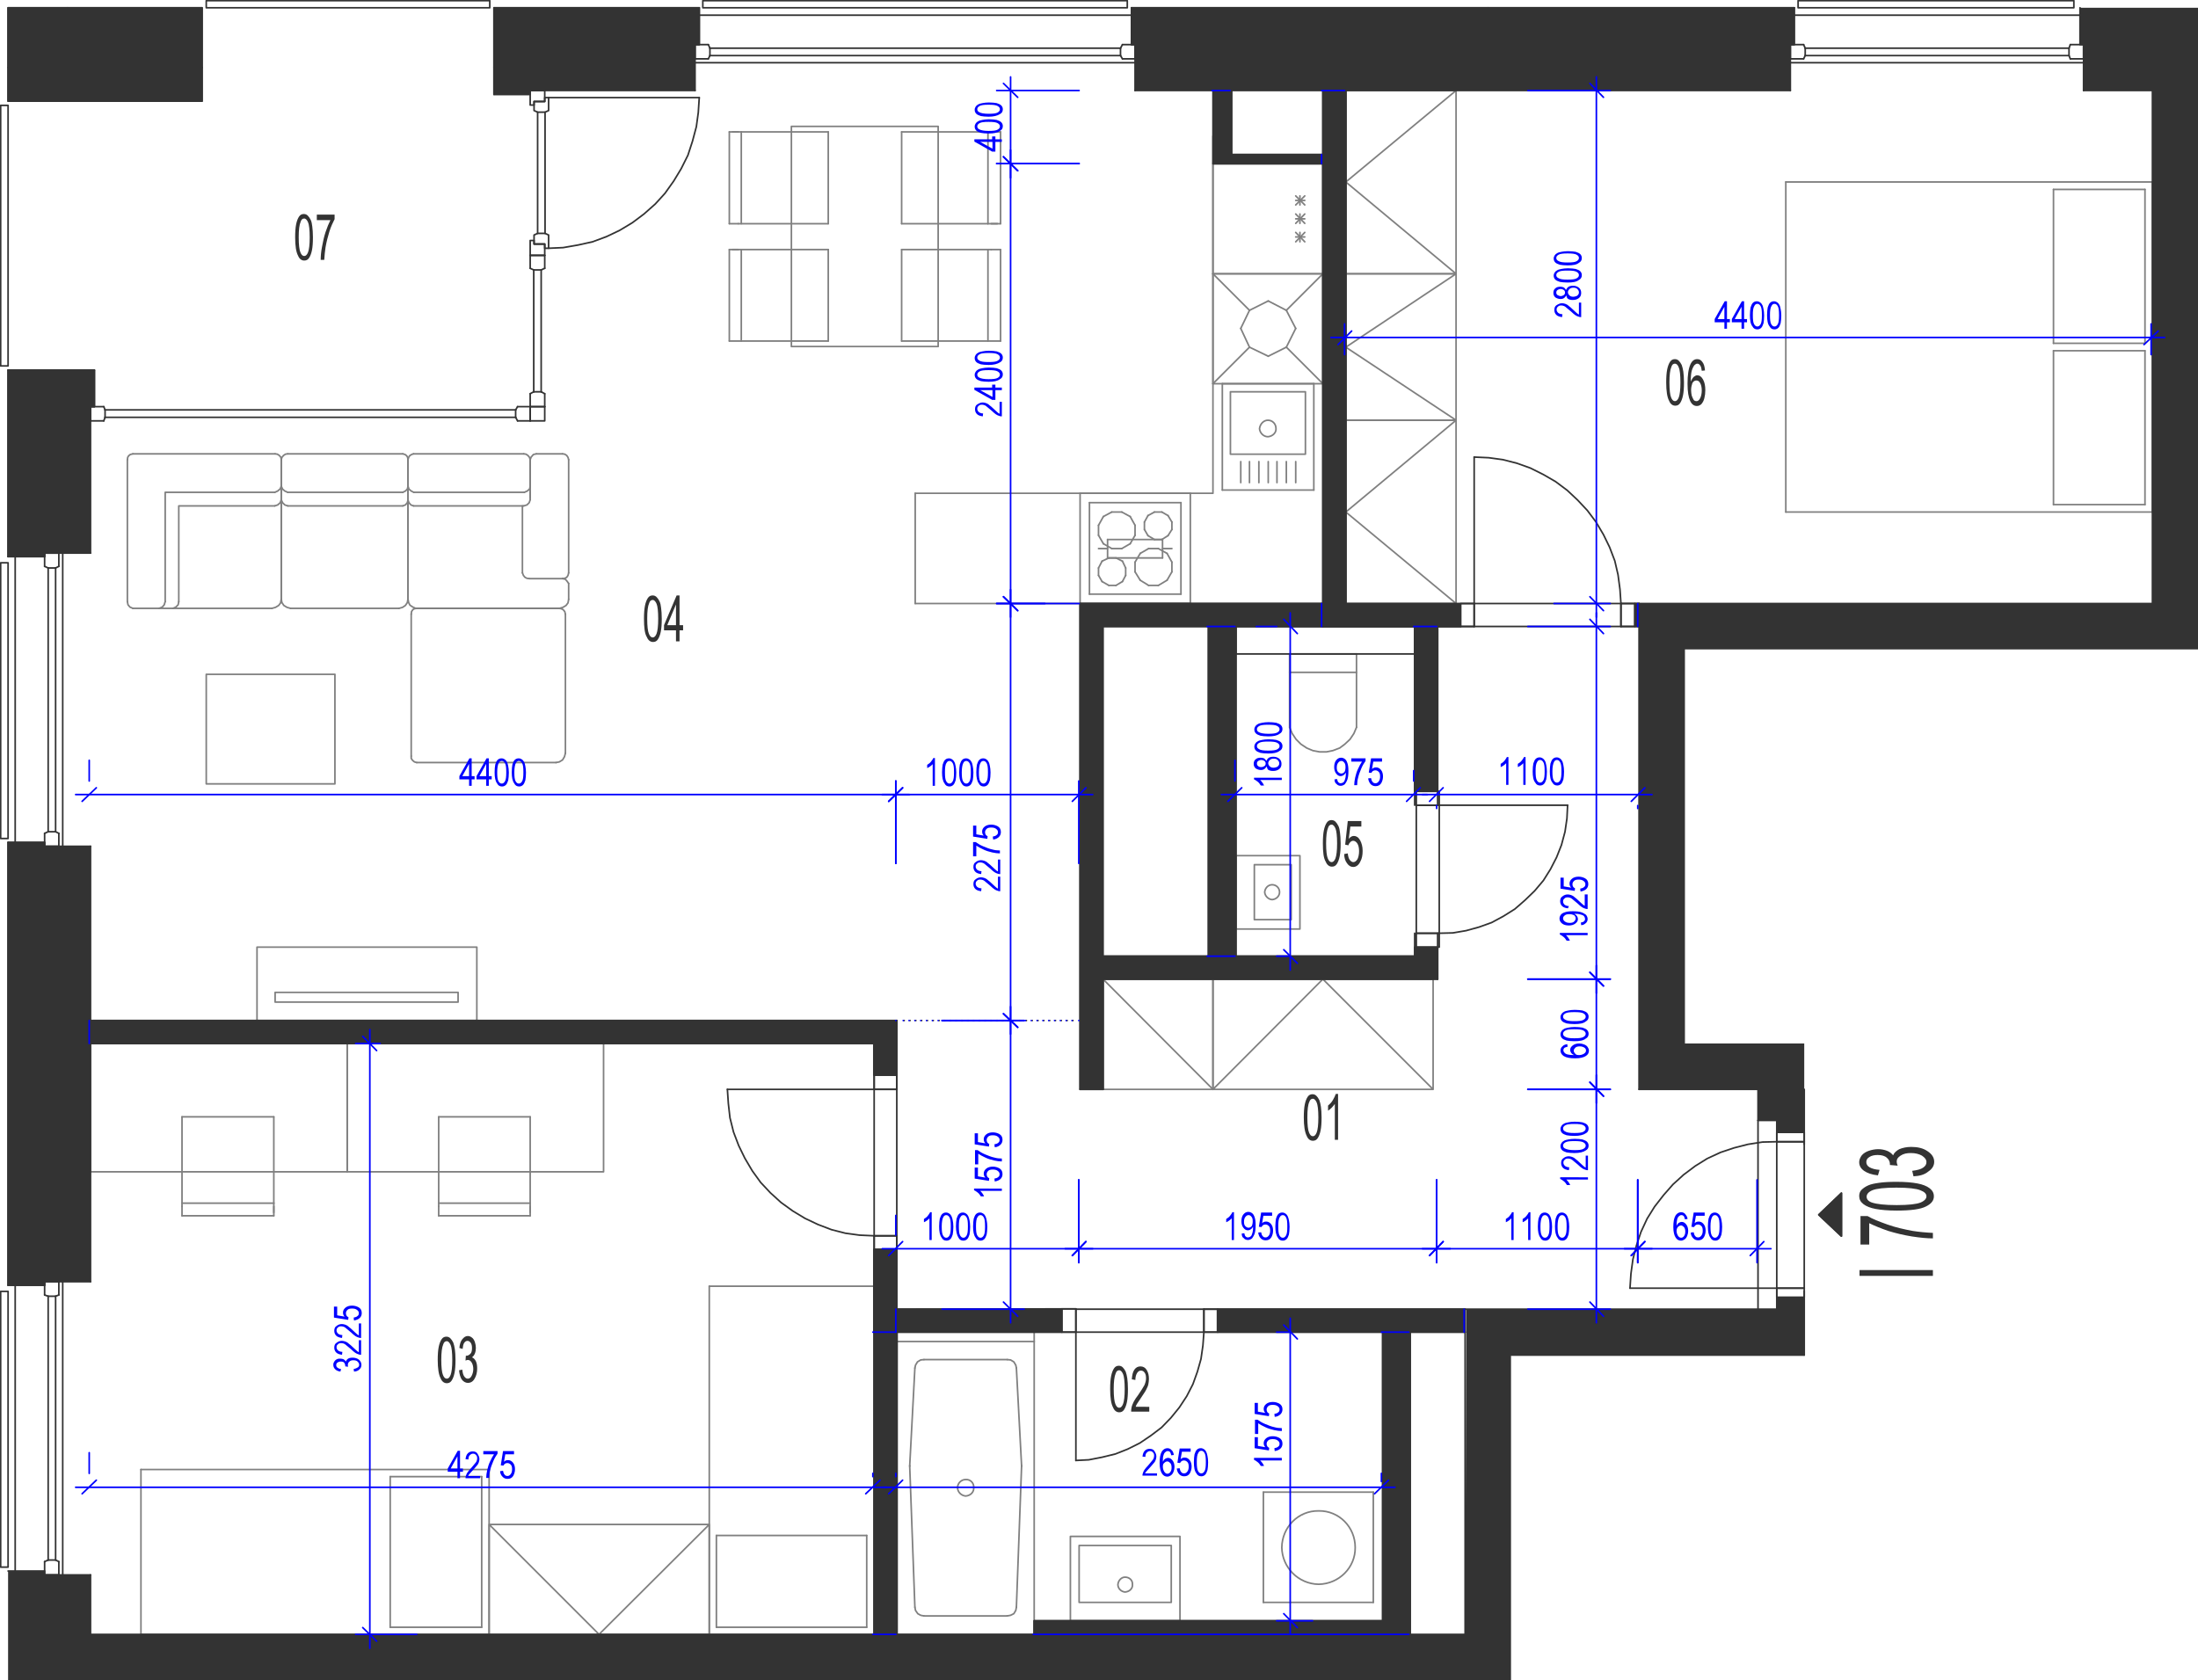 <?xml version="1.0" encoding="utf-8"?>
<!-- Generator: Adobe Illustrator 28.2.0, SVG Export Plug-In . SVG Version: 6.00 Build 0)  -->
<svg version="1.1" xmlns="http://www.w3.org/2000/svg" xmlns:xlink="http://www.w3.org/1999/xlink" x="0px" y="0px"
	 viewBox="0 0 679.9 519.8" style="enable-background:new 0 0 679.9 519.8;" xml:space="preserve">
<style type="text/css">
	.st0{fill:none;stroke:#808080;stroke-width:0.5;stroke-linecap:round;stroke-linejoin:round;stroke-miterlimit:10;}
	.st1{fill:none;stroke:#333333;stroke-width:0.5;stroke-linecap:round;stroke-linejoin:round;stroke-miterlimit:10;}
	.st2{fill-rule:evenodd;clip-rule:evenodd;fill:#333333;}
	.st3{fill:#333333;}
	.st4{fill:none;stroke:#0000FF;stroke-width:0.5;stroke-linecap:round;stroke-linejoin:round;stroke-miterlimit:10;}
	.st5{fill:#0000FF;}
</style>
<g id="vybaveni">
	<polyline class="st0" points="375.2,42.1 375.2,152.6 283.1,152.6 	"/>
	<polyline class="st0" points="450.4,186.7 450.4,130 416.3,130 416.3,186.7 450.4,186.7 416.3,158.4 450.4,130 	"/>
	<polyline class="st0" points="450.4,130 450.4,84.7 416.3,84.7 416.3,130 450.4,130 416.3,107.4 450.4,84.7 	"/>
	<line class="st0" x1="283.1" y1="152.6" x2="283.1" y2="186.7"/>
	<line class="st0" x1="375.2" y1="50.6" x2="375.2" y2="84.7"/>
	<line class="st0" x1="409.2" y1="84.7" x2="409.2" y2="50.6"/>
	<line class="st0" x1="400.8" y1="71.9" x2="403.6" y2="74.8"/>
	<line class="st0" x1="400.8" y1="74.8" x2="403.6" y2="71.9"/>
	<line class="st0" x1="402.1" y1="74.8" x2="402.1" y2="71.9"/>
	<line class="st0" x1="375.2" y1="84.7" x2="409.2" y2="84.7"/>
	<line class="st0" x1="400.8" y1="73.3" x2="403.6" y2="73.3"/>
	<line class="st0" x1="409.2" y1="50.6" x2="375.2" y2="50.6"/>
	<line class="st0" x1="400.8" y1="60.6" x2="403.6" y2="63.4"/>
	<line class="st0" x1="400.8" y1="63.4" x2="403.6" y2="60.6"/>
	<line class="st0" x1="402.1" y1="63.4" x2="402.1" y2="60.6"/>
	<line class="st0" x1="400.8" y1="66.2" x2="403.6" y2="69.1"/>
	<line class="st0" x1="400.8" y1="69.1" x2="403.6" y2="66.2"/>
	<line class="st0" x1="402.1" y1="69.1" x2="402.1" y2="66.2"/>
	<line class="st0" x1="400.8" y1="67.7" x2="403.6" y2="67.7"/>
	<line class="st0" x1="400.8" y1="62" x2="403.6" y2="62"/>
	<polyline class="st0" points="375.2,337 443.3,337 443.3,302.9 375.2,302.9 375.2,337 409.2,302.9 443.3,337 	"/>
	<polyline class="st0" points="375.2,302.9 341.2,302.9 341.2,337 375.2,337 375.2,302.9 	"/>
	<line class="st0" x1="375.2" y1="337" x2="341.2" y2="302.9"/>
	<polyline class="st0" points="450.4,84.7 450.4,28 416.3,28 416.3,84.7 450.4,84.7 416.3,56.3 450.4,28 	"/>
	<line class="st0" x1="349.6" y1="159.8" x2="351.1" y2="162.5"/>
	<line class="st0" x1="351.1" y1="165.6" x2="349.6" y2="168.2"/>
	<line class="st0" x1="337" y1="155.5" x2="365.3" y2="155.5"/>
	<line class="st0" x1="365.3" y1="183.8" x2="337" y2="183.8"/>
	<line class="st0" x1="362.5" y1="163.8" x2="362.5" y2="161.5"/>
	<line class="st0" x1="354" y1="161.5" x2="354" y2="163.8"/>
	<line class="st0" x1="351.1" y1="162.5" x2="351.1" y2="165.6"/>
	<line class="st0" x1="365.3" y1="183.8" x2="365.3" y2="155.5"/>
	<line class="st0" x1="359.4" y1="166.9" x2="361.3" y2="165.7"/>
	<line class="st0" x1="361" y1="171.2" x2="358.3" y2="169.7"/>
	<line class="st0" x1="358.3" y1="181.1" x2="361" y2="179.5"/>
	<line class="st0" x1="362.5" y1="173.9" x2="361" y2="171.2"/>
	<line class="st0" x1="361" y1="179.5" x2="362.5" y2="176.9"/>
	<line class="st0" x1="362.5" y1="176.9" x2="362.5" y2="173.9"/>
	<line class="st0" x1="361.3" y1="165.7" x2="362.5" y2="163.8"/>
	<line class="st0" x1="352.7" y1="179.5" x2="355.3" y2="181.1"/>
	<line class="st0" x1="355.3" y1="181.1" x2="358.3" y2="181.1"/>
	<line class="st0" x1="355.1" y1="165.7" x2="357.1" y2="166.9"/>
	<line class="st0" x1="358.3" y1="169.7" x2="355.3" y2="169.7"/>
	<line class="st0" x1="357.1" y1="166.9" x2="359.4" y2="166.9"/>
	<line class="st0" x1="352.7" y1="171.2" x2="351.1" y2="173.9"/>
	<line class="st0" x1="351.1" y1="173.9" x2="351.1" y2="176.9"/>
	<line class="st0" x1="351.1" y1="176.9" x2="352.7" y2="179.5"/>
	<line class="st0" x1="355.3" y1="169.7" x2="352.7" y2="171.2"/>
	<line class="st0" x1="354" y1="163.8" x2="355.1" y2="165.7"/>
	<line class="st0" x1="361.3" y1="159.5" x2="359.4" y2="158.4"/>
	<line class="st0" x1="362.5" y1="161.5" x2="361.3" y2="159.5"/>
	<line class="st0" x1="357.1" y1="158.4" x2="355.1" y2="159.5"/>
	<line class="st0" x1="359.4" y1="158.4" x2="357.1" y2="158.4"/>
	<line class="st0" x1="355.1" y1="159.5" x2="354" y2="161.5"/>
	<line class="st0" x1="339.8" y1="165.6" x2="339.8" y2="162.5"/>
	<line class="st0" x1="337" y1="183.8" x2="337" y2="155.5"/>
	<line class="st0" x1="341.3" y1="168.2" x2="343.9" y2="169.7"/>
	<line class="st0" x1="340.9" y1="179.9" x2="343" y2="181.1"/>
	<line class="st0" x1="343" y1="172.6" x2="340.9" y2="173.6"/>
	<line class="st0" x1="345.2" y1="181.1" x2="347.2" y2="179.9"/>
	<line class="st0" x1="345.2" y1="181.1" x2="343" y2="181.1"/>
	<line class="st0" x1="347" y1="169.7" x2="343.9" y2="169.7"/>
	<line class="st0" x1="347.2" y1="173.6" x2="345.2" y2="172.6"/>
	<line class="st0" x1="348.2" y1="175.7" x2="348.2" y2="178"/>
	<line class="st0" x1="348.2" y1="178" x2="347.2" y2="179.9"/>
	<line class="st0" x1="347.2" y1="173.6" x2="348.2" y2="175.7"/>
	<line class="st0" x1="347" y1="169.7" x2="349.6" y2="168.2"/>
	<line class="st0" x1="343" y1="172.6" x2="345.2" y2="172.6"/>
	<line class="st0" x1="339.8" y1="178" x2="339.8" y2="175.7"/>
	<line class="st0" x1="340.9" y1="179.9" x2="339.8" y2="178"/>
	<line class="st0" x1="339.8" y1="175.7" x2="340.9" y2="173.6"/>
	<line class="st0" x1="341.3" y1="168.2" x2="339.8" y2="165.6"/>
	<line class="st0" x1="343.9" y1="158.4" x2="341.3" y2="159.8"/>
	<line class="st0" x1="343.9" y1="158.4" x2="347" y2="158.4"/>
	<line class="st0" x1="349.6" y1="159.8" x2="347" y2="158.4"/>
	<line class="st0" x1="339.8" y1="162.5" x2="341.3" y2="159.8"/>
	<line class="st0" x1="397.9" y1="96" x2="392.3" y2="93.1"/>
	<line class="st0" x1="400.8" y1="101.6" x2="397.9" y2="96"/>
	<line class="st0" x1="397.9" y1="107.4" x2="400.8" y2="101.6"/>
	<line class="st0" x1="392.3" y1="110.2" x2="397.9" y2="107.4"/>
	<line class="st0" x1="386.5" y1="107.4" x2="392.3" y2="110.2"/>
	<line class="st0" x1="383.8" y1="101.6" x2="386.5" y2="107.4"/>
	<line class="st0" x1="386.5" y1="96" x2="383.8" y2="101.6"/>
	<line class="st0" x1="392.3" y1="93.1" x2="386.5" y2="96"/>
	<line class="st0" x1="397.9" y1="96" x2="409.2" y2="84.7"/>
	<line class="st0" x1="409.2" y1="118.7" x2="397.9" y2="107.4"/>
	<line class="st0" x1="375.2" y1="118.7" x2="386.5" y2="107.4"/>
	<line class="st0" x1="375.2" y1="84.7" x2="386.5" y2="96"/>
	<line class="st0" x1="409.2" y1="118.7" x2="375.2" y2="118.7"/>
	<line class="st0" x1="375.2" y1="84.7" x2="375.2" y2="118.7"/>
	<line class="st0" x1="409.2" y1="118.7" x2="409.2" y2="84.7"/>
	<line class="st0" x1="375.2" y1="84.7" x2="409.2" y2="84.7"/>
	<polyline class="st0" points="79.5,315.7 79.5,293 147.5,293 147.5,315.7 79.5,315.7 	"/>
	<polyline class="st0" points="85.1,310 85.1,307 141.7,307 141.7,310 85.1,310 	"/>
	<polyline class="st0" points="219.4,471.6 151.3,471.6 151.3,505.6 219.4,505.6 219.4,471.6 185.3,505.6 151.3,471.6 	"/>
	<line class="st0" x1="424.8" y1="461.6" x2="424.8" y2="495.7"/>
	<line class="st0" x1="390.8" y1="495.7" x2="390.8" y2="461.6"/>
	<line class="st0" x1="390.8" y1="461.6" x2="424.8" y2="461.6"/>
	<line class="st0" x1="424.8" y1="495.7" x2="390.8" y2="495.7"/>
	<path class="st0" d="M407.9,467.4c6.3-0.1,11.3,5,11.3,11.3c0.1,6.2-5,11.3-11.3,11.4c-6.3-0.1-11.3-5.2-11.4-11.4
		C396.6,472.4,401.6,467.3,407.9,467.4"/>
	<line class="st0" x1="416.3" y1="28" x2="409.2" y2="28"/>
	<line class="st0" x1="409.2" y1="50.6" x2="409.2" y2="47.8"/>
	<line class="st0" x1="380.9" y1="28" x2="375.2" y2="28"/>
	<line class="st0" x1="507" y1="193.8" x2="507" y2="186.7"/>
	<line class="st0" x1="453.2" y1="412.1" x2="453.2" y2="405"/>
	<line class="st0" x1="436.2" y1="505.6" x2="319.9" y2="505.6"/>
	<line class="st0" x1="277.4" y1="505.6" x2="270.4" y2="505.6"/>
	<line class="st0" x1="28" y1="315.7" x2="28" y2="322.8"/>
	<line class="st0" x1="382.3" y1="193.8" x2="373.8" y2="193.8"/>
	<line class="st0" x1="382.3" y1="295.8" x2="373.8" y2="295.8"/>
	<line class="st0" x1="436.2" y1="412.1" x2="427.7" y2="412.1"/>
	<line class="st0" x1="314.4" y1="423.2" x2="316" y2="453.4"/>
	<line class="st0" x1="281.4" y1="453.4" x2="283" y2="423.2"/>
	<line class="st0" x1="316" y1="453.6" x2="316" y2="453.4"/>
	<line class="st0" x1="281.4" y1="453.4" x2="281.4" y2="453.6"/>
	<line class="st0" x1="277.4" y1="415" x2="319.9" y2="415"/>
	<line class="st0" x1="285.8" y1="420.6" x2="311.6" y2="420.6"/>
	<polyline class="st0" points="314.4,423.2 314.2,422.3 313.6,421.3 312.6,420.7 311.6,420.6 	"/>
	<polyline class="st0" points="285.8,420.6 284.8,420.7 283.8,421.3 283.2,422.3 283,423.2 	"/>
	<line class="st0" x1="319.9" y1="415" x2="319.9" y2="505.6"/>
	<line class="st0" x1="277.4" y1="505.6" x2="277.4" y2="415"/>
	<line class="st0" x1="316" y1="453.6" x2="314.4" y2="497.2"/>
	<line class="st0" x1="283" y1="497.2" x2="281.4" y2="453.6"/>
	<line class="st0" x1="311.5" y1="499.9" x2="285.8" y2="499.9"/>
	<line class="st0" x1="319.9" y1="505.6" x2="277.4" y2="505.6"/>
	<polyline class="st0" points="311.5,499.9 312.6,499.7 313.6,499.2 314.2,498.2 314.4,497.2 	"/>
	<polyline class="st0" points="283,497.2 283.2,498.2 283.9,499.2 284.8,499.7 285.8,499.9 	"/>
	<path class="st0" d="M296.2,460.2c0,1.4,1.2,2.5,2.5,2.6c1.5-0.1,2.6-1.2,2.5-2.6c0.1-1.4-1-2.6-2.5-2.5
		C297.4,457.7,296.2,458.8,296.2,460.2"/>
	<line class="st0" x1="319.9" y1="415" x2="319.9" y2="412.1"/>
	<polyline class="st0" points="174.9,190 174.7,189.2 174.2,188.6 173.6,188.3 172.9,188.2 	"/>
	<line class="st0" x1="172.9" y1="188.2" x2="128.9" y2="188.2"/>
	<polyline class="st0" points="128.9,188.2 128.2,188.3 127.7,188.6 127.3,189.2 127.2,190 	"/>
	<line class="st0" x1="127.2" y1="190" x2="127.2" y2="233.9"/>
	<polyline class="st0" points="127.2,233.9 127.2,234.6 127.6,235.2 128.2,235.7 128.9,235.9 	"/>
	<line class="st0" x1="128.9" y1="235.9" x2="172" y2="235.9"/>
	<polyline class="st0" points="172,235.9 173,235.7 174,235.1 174.6,234.1 174.9,233 	"/>
	<line class="st0" x1="174.9" y1="233" x2="174.9" y2="190"/>
	<polyline class="st0" points="53.5,188.2 54.4,187.8 55.1,187.1 55.3,186.1 	"/>
	<polyline class="st0" points="55.3,186.1 55.3,156.5 85,156.5 	"/>
	<polyline class="st0" points="85,156.5 85.9,156.2 86.7,155.5 87,154.6 	"/>
	<polyline class="st0" points="87,142.2 86.9,141.5 86.4,140.9 85.8,140.5 85.1,140.4 	"/>
	<line class="st0" x1="85.1" y1="140.4" x2="41.1" y2="140.4"/>
	<polyline class="st0" points="41.1,140.4 40.3,140.6 39.8,141 39.5,141.5 39.4,142.2 	"/>
	<line class="st0" x1="39.4" y1="142.2" x2="39.4" y2="186.1"/>
	<polyline class="st0" points="39.4,186.1 39.6,187.1 40.2,187.8 41.1,188.2 	"/>
	<line class="st0" x1="41.1" y1="188.2" x2="84.1" y2="188.2"/>
	<polyline class="st0" points="84.1,188.2 85.2,187.9 86.2,187.3 86.8,186.5 87,185.3 	"/>
	<line class="st0" x1="87" y1="185.3" x2="87" y2="142.2"/>
	<polyline class="st0" points="49.2,188.2 50.2,187.8 50.8,187.1 51.1,186.1 	"/>
	<polyline class="st0" points="51.1,186.1 51.1,152.3 85,152.3 	"/>
	<polyline class="st0" points="85,152.3 85.9,151.9 86.7,151.2 87,150.4 	"/>
	<polyline class="st0" points="126.2,154.7 126,155.5 125.4,156.2 124.6,156.5 	"/>
	<line class="st0" x1="124.6" y1="156.5" x2="89" y2="156.5"/>
	<polyline class="st0" points="89,156.5 88.1,156.2 87.4,155.5 87,154.6 	"/>
	<line class="st0" x1="87" y1="154.6" x2="87" y2="142.2"/>
	<polyline class="st0" points="87,142.2 87.2,141.5 87.7,140.9 88.3,140.5 89,140.4 	"/>
	<line class="st0" x1="89" y1="140.4" x2="124.6" y2="140.4"/>
	<polyline class="st0" points="124.6,140.4 125.3,140.6 125.8,141 126.1,141.5 126.2,142.2 	"/>
	<line class="st0" x1="126.2" y1="142.2" x2="126.2" y2="154.7"/>
	<line class="st0" x1="126.2" y1="154.6" x2="126.2" y2="185.3"/>
	<polyline class="st0" points="126.2,185.3 126,186.4 125.4,187.3 124.5,187.9 123.4,188.2 	"/>
	<line class="st0" x1="123.4" y1="188.2" x2="89.9" y2="188.2"/>
	<polyline class="st0" points="89.9,188.2 88.8,187.9 87.8,187.3 87.2,186.4 87,185.3 	"/>
	<line class="st0" x1="87" y1="185.3" x2="87" y2="154.6"/>
	<polyline class="st0" points="126.2,150.5 126,151.3 125.4,151.9 124.6,152.3 	"/>
	<line class="st0" x1="124.6" y1="152.3" x2="89" y2="152.3"/>
	<polyline class="st0" points="89,152.3 88.1,151.9 87.4,151.3 87,150.4 	"/>
	<line class="st0" x1="164" y1="154.1" x2="164" y2="142.4"/>
	<polyline class="st0" points="126.2,154.7 126.5,155.5 127.1,156.2 127.9,156.5 	"/>
	<line class="st0" x1="127.9" y1="156.5" x2="162" y2="156.5"/>
	<polyline class="st0" points="162,156.5 163,156.2 163.7,155.5 164,154.6 	"/>
	<line class="st0" x1="164" y1="154.6" x2="164" y2="142.2"/>
	<polyline class="st0" points="164,142.2 163.8,141.5 163.3,140.9 162.7,140.5 162,140.4 	"/>
	<line class="st0" x1="162" y1="140.4" x2="127.9" y2="140.4"/>
	<polyline class="st0" points="127.9,140.4 127.3,140.6 126.7,141 126.4,141.5 126.2,142.2 	"/>
	<line class="st0" x1="126.2" y1="142.2" x2="126.2" y2="185.3"/>
	<polyline class="st0" points="126.2,185.3 126.4,186.4 126.8,187.2 127.7,187.8 128.6,188.2 	"/>
	<line class="st0" x1="128.6" y1="188.2" x2="173" y2="188.2"/>
	<polyline class="st0" points="173,188.2 174.1,187.9 175.1,187.3 175.7,186.5 175.9,185.4 	"/>
	<line class="st0" x1="175.9" y1="185.4" x2="175.9" y2="180.5"/>
	<polyline class="st0" points="175.9,180.5 175.4,179.8 174.9,179.2 174,179 	"/>
	<line class="st0" x1="161.6" y1="156.5" x2="161.6" y2="177.2"/>
	<polyline class="st0" points="161.6,177.2 161.9,178 162.4,178.6 163,178.9 163.7,179 	"/>
	<line class="st0" x1="163.7" y1="179" x2="174" y2="179"/>
	<polyline class="st0" points="174,179 174.7,178.9 175.3,178.6 175.7,178 175.9,177.2 	"/>
	<line class="st0" x1="175.9" y1="177.2" x2="175.9" y2="142.2"/>
	<polyline class="st0" points="175.9,142.2 175.7,141.5 175.3,140.9 174.7,140.5 174,140.4 	"/>
	<line class="st0" x1="174" y1="140.4" x2="165.9" y2="140.4"/>
	<polyline class="st0" points="165.9,140.4 165,140.6 164.3,141.4 164,142.2 	"/>
	<polyline class="st0" points="164,150.5 163.8,151.3 163.1,151.9 162.2,152.3 	"/>
	<line class="st0" x1="162.2" y1="152.3" x2="128" y2="152.3"/>
	<polyline class="st0" points="128,152.3 127.2,151.9 126.5,151.3 126.2,150.4 	"/>
	<polyline class="st0" points="103.6,208.6 103.6,242.5 63.8,242.5 63.8,208.6 103.6,208.6 	"/>
	<line class="st0" x1="406.4" y1="118.7" x2="378.1" y2="118.7"/>
	<line class="st0" x1="378.1" y1="118.7" x2="378.1" y2="151.6"/>
	<line class="st0" x1="378.1" y1="151.6" x2="406.4" y2="151.6"/>
	<line class="st0" x1="406.4" y1="151.6" x2="406.4" y2="118.7"/>
	<path class="st0" d="M389.6,132.6c0.1,1.3,1.2,2.5,2.6,2.5c1.4-0.1,2.6-1.2,2.5-2.5c0-1.5-1.1-2.6-2.5-2.6
		C390.9,130,389.8,131.1,389.6,132.6"/>
	<polyline class="st0" points="380.6,121.2 380.6,140.5 403.8,140.5 403.8,121.2 380.6,121.2 	"/>
	<line class="st0" x1="389.4" y1="142.8" x2="389.4" y2="149.3"/>
	<line class="st0" x1="392.3" y1="142.8" x2="392.3" y2="149.3"/>
	<line class="st0" x1="386.5" y1="142.8" x2="386.5" y2="149.3"/>
	<line class="st0" x1="383.8" y1="142.8" x2="383.8" y2="149.3"/>
	<line class="st0" x1="395" y1="142.8" x2="395" y2="149.3"/>
	<line class="st0" x1="397.9" y1="142.8" x2="397.9" y2="149.3"/>
	<line class="st0" x1="400.8" y1="142.8" x2="400.8" y2="149.3"/>
	<line class="st0" x1="256.2" y1="77.2" x2="256.2" y2="105.5"/>
	<line class="st0" x1="229.3" y1="77.2" x2="229.3" y2="105.5"/>
	<line class="st0" x1="225.6" y1="105.5" x2="225.6" y2="77.2"/>
	<line class="st0" x1="256.2" y1="40.8" x2="229.3" y2="40.8"/>
	<line class="st0" x1="228.4" y1="69.2" x2="256.2" y2="69.2"/>
	<line class="st0" x1="256.2" y1="77.2" x2="229.3" y2="77.2"/>
	<line class="st0" x1="229.3" y1="77.2" x2="226.6" y2="77.2"/>
	<line class="st0" x1="225.6" y1="77.2" x2="228.4" y2="77.2"/>
	<line class="st0" x1="229.3" y1="40.8" x2="229.3" y2="69.2"/>
	<line class="st0" x1="225.6" y1="69.2" x2="225.6" y2="40.8"/>
	<line class="st0" x1="225.6" y1="69.2" x2="228.4" y2="69.2"/>
	<line class="st0" x1="229.3" y1="40.8" x2="226.6" y2="40.8"/>
	<line class="st0" x1="225.6" y1="40.8" x2="228.4" y2="40.8"/>
	<line class="st0" x1="256.2" y1="40.8" x2="256.2" y2="69.2"/>
	<line class="st0" x1="278.9" y1="105.5" x2="278.9" y2="77.2"/>
	<line class="st0" x1="305.6" y1="105.5" x2="305.6" y2="77.2"/>
	<line class="st0" x1="309.5" y1="77.2" x2="309.5" y2="105.5"/>
	<line class="st0" x1="306.6" y1="77.2" x2="278.9" y2="77.2"/>
	<line class="st0" x1="278.9" y1="69.2" x2="305.6" y2="69.2"/>
	<line class="st0" x1="306.6" y1="40.8" x2="278.9" y2="40.8"/>
	<line class="st0" x1="278.9" y1="69.2" x2="278.9" y2="40.8"/>
	<line class="st0" x1="309.5" y1="77.2" x2="306.6" y2="77.2"/>
	<line class="st0" x1="305.6" y1="69.2" x2="305.6" y2="40.8"/>
	<line class="st0" x1="309.5" y1="40.8" x2="309.5" y2="69.2"/>
	<line class="st0" x1="309.5" y1="69.2" x2="306.6" y2="69.2"/>
	<line class="st0" x1="305.6" y1="69.2" x2="308.5" y2="69.2"/>
	<line class="st0" x1="309.5" y1="40.8" x2="306.6" y2="40.8"/>
	<polyline class="st0" points="244.8,107.2 244.8,39.1 290.2,39.1 290.2,107.2 244.8,107.2 	"/>
	<line class="st0" x1="225.6" y1="105.5" x2="256.2" y2="105.5"/>
	<line class="st0" x1="278.9" y1="105.5" x2="309.5" y2="105.5"/>
	<line class="st0" x1="552.4" y1="158.4" x2="552.4" y2="56.3"/>
	<line class="st0" x1="665.8" y1="56.3" x2="665.8" y2="158.4"/>
	<line class="st0" x1="663.5" y1="58.6" x2="663.5" y2="106.2"/>
	<line class="st0" x1="635.2" y1="58.6" x2="635.2" y2="106.2"/>
	<line class="st0" x1="552.4" y1="56.3" x2="665.8" y2="56.3"/>
	<line class="st0" x1="635.2" y1="58.6" x2="663.5" y2="58.6"/>
	<line class="st0" x1="665.8" y1="158.4" x2="552.4" y2="158.4"/>
	<line class="st0" x1="663.5" y1="106.2" x2="635.2" y2="106.2"/>
	<line class="st0" x1="663.5" y1="108.5" x2="635.2" y2="108.5"/>
	<line class="st0" x1="635.2" y1="108.5" x2="635.2" y2="156.1"/>
	<line class="st0" x1="663.5" y1="108.5" x2="663.5" y2="156.1"/>
	<line class="st0" x1="635.2" y1="156.1" x2="663.5" y2="156.1"/>
	<polyline class="st0" points="107.4,322.8 28,322.8 28,362.5 107.4,362.5 107.4,322.8 	"/>
	<line class="st0" x1="84.7" y1="345.5" x2="56.3" y2="345.5"/>
	<line class="st0" x1="84.7" y1="372.2" x2="56.3" y2="372.2"/>
	<line class="st0" x1="56.3" y1="376.1" x2="84.7" y2="376.1"/>
	<line class="st0" x1="84.7" y1="345.5" x2="84.7" y2="372.2"/>
	<line class="st0" x1="84.7" y1="376.1" x2="84.7" y2="373.2"/>
	<line class="st0" x1="84.7" y1="372.2" x2="84.7" y2="375.1"/>
	<line class="st0" x1="56.3" y1="373.2" x2="56.3" y2="345.5"/>
	<line class="st0" x1="56.3" y1="376.1" x2="56.3" y2="373.2"/>
	<polyline class="st0" points="186.7,322.8 107.4,322.8 107.4,362.5 186.7,362.5 186.7,322.8 	"/>
	<line class="st0" x1="164" y1="345.5" x2="135.7" y2="345.5"/>
	<line class="st0" x1="164" y1="372.2" x2="135.7" y2="372.2"/>
	<line class="st0" x1="135.7" y1="376.1" x2="164" y2="376.1"/>
	<line class="st0" x1="164" y1="345.5" x2="164" y2="372.2"/>
	<line class="st0" x1="164" y1="376.1" x2="164" y2="373.2"/>
	<line class="st0" x1="164" y1="372.2" x2="164" y2="375.1"/>
	<line class="st0" x1="135.7" y1="373.2" x2="135.7" y2="345.5"/>
	<line class="st0" x1="135.7" y1="376.1" x2="135.7" y2="373.2"/>
	<line class="st0" x1="419.6" y1="202.3" x2="398.9" y2="202.3"/>
	<line class="st0" x1="398.9" y1="202.3" x2="398.9" y2="225"/>
	<polyline class="st0" points="398.9,225 399.7,226.9 400.9,228.7 402.4,230.2 404.2,231.4 406.1,232.2 408.2,232.6 410.3,232.6 
		412.3,232.2 414.4,231.4 416,230.2 417.6,228.7 418.8,226.9 419.6,225 	"/>
	<line class="st0" x1="419.6" y1="225" x2="419.6" y2="202.3"/>
	<line class="st0" x1="398.9" y1="208" x2="419.6" y2="208"/>
	<line class="st0" x1="270.4" y1="397.9" x2="270.4" y2="505.6"/>
	<line class="st0" x1="219.4" y1="505.6" x2="219.4" y2="397.9"/>
	<line class="st0" x1="221.6" y1="503.4" x2="221.6" y2="475"/>
	<line class="st0" x1="268.1" y1="503.4" x2="268.1" y2="475"/>
	<line class="st0" x1="219.4" y1="397.9" x2="270.4" y2="397.9"/>
	<line class="st0" x1="268.1" y1="475" x2="221.6" y2="475"/>
	<line class="st0" x1="270.4" y1="505.6" x2="219.4" y2="505.6"/>
	<line class="st0" x1="268.1" y1="503.4" x2="221.6" y2="503.4"/>
	<line class="st0" x1="43.6" y1="454.6" x2="151.3" y2="454.6"/>
	<line class="st0" x1="151.3" y1="505.6" x2="43.6" y2="505.6"/>
	<line class="st0" x1="149" y1="503.4" x2="120.7" y2="503.4"/>
	<line class="st0" x1="149" y1="456.8" x2="120.7" y2="456.8"/>
	<line class="st0" x1="43.6" y1="505.6" x2="43.6" y2="454.6"/>
	<line class="st0" x1="120.7" y1="456.8" x2="120.7" y2="503.4"/>
	<line class="st0" x1="151.3" y1="454.6" x2="151.3" y2="505.6"/>
	<line class="st0" x1="149" y1="456.8" x2="149" y2="503.4"/>
	<line class="st0" x1="283.1" y1="186.7" x2="334.1" y2="186.7"/>
	<line class="st0" x1="334.1" y1="152.6" x2="368.2" y2="152.6"/>
	<line class="st0" x1="368.2" y1="186.7" x2="334.1" y2="186.7"/>
	<line class="st0" x1="362.5" y1="169.7" x2="359.6" y2="169.7"/>
	<line class="st0" x1="368.2" y1="152.6" x2="368.2" y2="186.7"/>
	<line class="st0" x1="334.1" y1="186.7" x2="334.1" y2="152.6"/>
	<line class="st0" x1="342.6" y1="166.9" x2="342.6" y2="172.6"/>
	<line class="st0" x1="359.6" y1="172.6" x2="359.6" y2="166.9"/>
	<line class="st0" x1="342.6" y1="172.6" x2="359.6" y2="172.6"/>
	<line class="st0" x1="339.8" y1="169.7" x2="342.6" y2="169.7"/>
	<line class="st0" x1="359.6" y1="166.9" x2="342.6" y2="166.9"/>
	<line class="st0" x1="409.2" y1="186.7" x2="409.2" y2="193.8"/>
	<line class="st0" x1="444.7" y1="193.8" x2="437.6" y2="193.8"/>
	<line class="st0" x1="277.4" y1="405" x2="277.4" y2="412.1"/>
	<line class="st0" x1="277.4" y1="412.1" x2="270.4" y2="412.1"/>
	<polyline class="st0" points="365,475.3 331.1,475.3 331.1,501.4 365,501.4 365,475.3 	"/>
	<polyline class="st0" points="362.3,478.1 333.8,478.1 333.8,495.7 362.3,495.7 362.3,478.1 	"/>
	<path class="st0" d="M345.8,490.2c0,1.2,1,2.2,2.2,2.3c1.4-0.1,2.4-1.1,2.3-2.3c0.1-1.3-0.9-2.3-2.3-2.3
		C346.9,487.9,345.9,488.9,345.8,490.2"/>
	<polyline class="st0" points="402.1,287.4 402.1,264.7 382.3,264.7 382.3,287.4 402.1,287.4 	"/>
	<polyline class="st0" points="399.4,284.5 399.4,267.5 388,267.5 388,284.5 399.4,284.5 	"/>
	<path class="st0" d="M391.2,276c0.1,1.2,1.1,2.2,2.3,2.3c1.3-0.1,2.3-1.1,2.3-2.3c0-1.3-1-2.3-2.3-2.3
		C392.3,273.7,391.3,274.7,391.2,276"/>
</g>
<g id="vykres">
	<line class="st1" x1="665.8" y1="186.7" x2="507" y2="186.7"/>
	<line class="st1" x1="28" y1="505.6" x2="270.4" y2="505.6"/>
	<line class="st1" x1="467.4" y1="419.2" x2="558.1" y2="419.2"/>
	<line class="st1" x1="543.8" y1="337" x2="507" y2="337"/>
	<line class="st1" x1="558.1" y1="419.2" x2="558.1" y2="399.4"/>
	<line class="st1" x1="558.1" y1="354" x2="558.1" y2="337"/>
	<line class="st1" x1="543.8" y1="346.6" x2="543.8" y2="337"/>
	<line class="st1" x1="433.3" y1="505.6" x2="453.2" y2="505.6"/>
	<line class="st1" x1="453.2" y1="505.6" x2="453.2" y2="412.1"/>
	<line class="st1" x1="277.4" y1="505.6" x2="319.9" y2="505.6"/>
	<line class="st1" x1="507" y1="337" x2="507" y2="193.8"/>
	<line class="st1" x1="665.8" y1="186.7" x2="665.8" y2="28"/>
	<line class="st1" x1="644.5" y1="28" x2="665.8" y2="28"/>
	<line class="st1" x1="13.8" y1="171.1" x2="13.8" y2="125.8"/>
	<line class="st1" x1="2.5" y1="172.2" x2="2.5" y2="114.5"/>
	<line class="st1" x1="28" y1="171.1" x2="28" y2="125.8"/>
	<line class="st1" x1="164" y1="13.8" x2="215" y2="13.8"/>
	<line class="st1" x1="152.8" y1="2.4" x2="216.3" y2="2.4"/>
	<line class="st1" x1="164" y1="28" x2="215" y2="28"/>
	<line class="st1" x1="152.8" y1="29.2" x2="152.8" y2="2.4"/>
	<line class="st1" x1="59.2" y1="28" x2="59.2" y2="13.8"/>
	<line class="st1" x1="13.8" y1="13.8" x2="59.2" y2="13.8"/>
	<line class="st1" x1="13.8" y1="28" x2="59.2" y2="28"/>
	<line class="st1" x1="13.8" y1="28" x2="13.8" y2="13.8"/>
	<line class="st1" x1="29.2" y1="114.5" x2="2.5" y2="114.5"/>
	<line class="st1" x1="351.1" y1="13.8" x2="553.8" y2="13.8"/>
	<line class="st1" x1="350" y1="2.4" x2="555" y2="2.4"/>
	<line class="st1" x1="416.3" y1="28" x2="553.8" y2="28"/>
	<line class="st1" x1="215" y1="28" x2="215" y2="13.8"/>
	<line class="st1" x1="351.1" y1="28" x2="351.1" y2="13.8"/>
	<line class="st1" x1="350" y1="4.7" x2="216.3" y2="4.7"/>
	<line class="st1" x1="351.1" y1="19.4" x2="215" y2="19.4"/>
	<line class="st1" x1="351.1" y1="28" x2="375.2" y2="28"/>
	<line class="st1" x1="380.9" y1="28" x2="409.2" y2="28"/>
	<line class="st1" x1="644.5" y1="28" x2="644.5" y2="13.8"/>
	<line class="st1" x1="553.8" y1="28" x2="553.8" y2="13.8"/>
	<line class="st1" x1="643.4" y1="4.7" x2="555" y2="4.7"/>
	<line class="st1" x1="644.5" y1="19.4" x2="553.8" y2="19.4"/>
	<line class="st1" x1="13.8" y1="396.5" x2="13.8" y2="261.8"/>
	<line class="st1" x1="2.5" y1="397.6" x2="2.5" y2="260.6"/>
	<line class="st1" x1="28" y1="396.5" x2="28" y2="322.8"/>
	<line class="st1" x1="4.7" y1="172.2" x2="4.7" y2="260.6"/>
	<line class="st1" x1="19.4" y1="171.1" x2="19.4" y2="261.8"/>
	<line class="st1" x1="28" y1="171.1" x2="13.8" y2="171.1"/>
	<line class="st1" x1="28" y1="261.8" x2="13.8" y2="261.8"/>
	<line class="st1" x1="28" y1="315.7" x2="28" y2="261.8"/>
	<line class="st1" x1="28" y1="487.2" x2="13.8" y2="487.2"/>
	<line class="st1" x1="28" y1="396.5" x2="13.8" y2="396.5"/>
	<line class="st1" x1="19.4" y1="396.5" x2="19.4" y2="487.2"/>
	<line class="st1" x1="4.7" y1="397.6" x2="4.7" y2="486"/>
	<line class="st1" x1="28" y1="505.6" x2="28" y2="487.2"/>
	<line class="st1" x1="13.8" y1="125.8" x2="28" y2="125.8"/>
	<line class="st1" x1="164" y1="13.8" x2="164" y2="28"/>
	<line class="st1" x1="219.1" y1="13.8" x2="215" y2="13.8"/>
	<line class="st1" x1="215" y1="13.8" x2="215" y2="18.2"/>
	<line class="st1" x1="215" y1="18.2" x2="219.1" y2="18.2"/>
	<line class="st1" x1="219.1" y1="18.2" x2="219.6" y2="17.2"/>
	<line class="st1" x1="219.6" y1="17.2" x2="219.6" y2="14.9"/>
	<line class="st1" x1="219.6" y1="14.9" x2="219.1" y2="13.8"/>
	<line class="st1" x1="219.6" y1="17.2" x2="346.6" y2="17.2"/>
	<line class="st1" x1="219.6" y1="14.9" x2="346.6" y2="14.9"/>
	<line class="st1" x1="347.2" y1="13.8" x2="351.1" y2="13.8"/>
	<line class="st1" x1="351.1" y1="13.8" x2="351.1" y2="18.2"/>
	<line class="st1" x1="351.1" y1="18.2" x2="347.2" y2="18.2"/>
	<line class="st1" x1="347.2" y1="18.2" x2="346.6" y2="17.2"/>
	<line class="st1" x1="346.6" y1="17.2" x2="346.6" y2="14.9"/>
	<line class="st1" x1="346.6" y1="14.9" x2="347.2" y2="13.8"/>
	<line class="st1" x1="557.9" y1="13.8" x2="553.8" y2="13.8"/>
	<line class="st1" x1="553.8" y1="13.8" x2="553.8" y2="18.2"/>
	<line class="st1" x1="553.8" y1="18.2" x2="557.9" y2="18.2"/>
	<line class="st1" x1="557.9" y1="18.2" x2="558.4" y2="17.2"/>
	<line class="st1" x1="558.4" y1="17.2" x2="558.4" y2="14.9"/>
	<line class="st1" x1="558.4" y1="14.9" x2="557.9" y2="13.8"/>
	<line class="st1" x1="558.4" y1="17.2" x2="640" y2="17.2"/>
	<line class="st1" x1="558.4" y1="14.9" x2="640" y2="14.9"/>
	<line class="st1" x1="640.4" y1="13.8" x2="644.5" y2="13.8"/>
	<line class="st1" x1="644.5" y1="13.8" x2="644.5" y2="18.2"/>
	<line class="st1" x1="644.5" y1="18.2" x2="640.4" y2="18.2"/>
	<line class="st1" x1="640.4" y1="18.2" x2="640" y2="17.2"/>
	<line class="st1" x1="640" y1="17.2" x2="640" y2="14.9"/>
	<line class="st1" x1="640" y1="14.9" x2="640.4" y2="13.8"/>
	<line class="st1" x1="18.2" y1="175.2" x2="18.2" y2="171.1"/>
	<line class="st1" x1="18.2" y1="171.1" x2="13.8" y2="171.1"/>
	<line class="st1" x1="13.8" y1="171.1" x2="13.8" y2="175.2"/>
	<line class="st1" x1="13.8" y1="175.2" x2="14.9" y2="175.7"/>
	<line class="st1" x1="14.9" y1="175.7" x2="17.2" y2="175.7"/>
	<line class="st1" x1="17.2" y1="175.7" x2="18.2" y2="175.2"/>
	<line class="st1" x1="14.9" y1="175.7" x2="14.9" y2="257.3"/>
	<line class="st1" x1="17.2" y1="175.7" x2="17.2" y2="257.3"/>
	<line class="st1" x1="18.2" y1="257.8" x2="18.2" y2="261.8"/>
	<line class="st1" x1="18.2" y1="261.8" x2="13.8" y2="261.8"/>
	<line class="st1" x1="13.8" y1="261.8" x2="13.8" y2="257.8"/>
	<line class="st1" x1="13.8" y1="257.8" x2="14.9" y2="257.3"/>
	<line class="st1" x1="14.9" y1="257.3" x2="17.2" y2="257.3"/>
	<line class="st1" x1="17.2" y1="257.3" x2="18.2" y2="257.8"/>
	<line class="st1" x1="18.2" y1="400.6" x2="18.2" y2="396.5"/>
	<line class="st1" x1="18.2" y1="396.5" x2="13.8" y2="396.5"/>
	<line class="st1" x1="13.8" y1="396.5" x2="13.8" y2="400.6"/>
	<line class="st1" x1="13.8" y1="400.6" x2="14.9" y2="401"/>
	<line class="st1" x1="14.9" y1="401" x2="17.2" y2="401"/>
	<line class="st1" x1="17.2" y1="401" x2="18.2" y2="400.6"/>
	<line class="st1" x1="14.9" y1="401" x2="14.9" y2="482.6"/>
	<line class="st1" x1="17.2" y1="401" x2="17.2" y2="482.6"/>
	<line class="st1" x1="18.2" y1="483.1" x2="18.2" y2="487.2"/>
	<line class="st1" x1="18.2" y1="487.2" x2="13.8" y2="487.2"/>
	<line class="st1" x1="13.8" y1="487.2" x2="13.8" y2="483.1"/>
	<line class="st1" x1="13.8" y1="483.1" x2="14.9" y2="482.6"/>
	<line class="st1" x1="14.9" y1="482.6" x2="17.2" y2="482.6"/>
	<line class="st1" x1="17.2" y1="482.6" x2="18.2" y2="483.1"/>
	<polyline class="st1" points="2.5,486 13.8,486 13.8,487.2 	"/>
	<polyline class="st1" points="2.5,397.6 13.8,397.6 13.8,396.5 	"/>
	<polyline class="st1" points="2.5,260.6 13.8,260.6 13.8,261.8 	"/>
	<polyline class="st1" points="2.5,172.2 13.8,172.2 13.8,171.1 	"/>
	<polyline class="st1" points="29.2,114.5 29.2,125.8 28,125.8 	"/>
	<polyline class="st1" points="152.8,29.2 164,29.2 164,28 	"/>
	<polyline class="st1" points="216.3,2.4 216.3,13.8 215,13.8 	"/>
	<polyline class="st1" points="350,2.4 350,13.8 351.1,13.8 	"/>
	<polyline class="st1" points="555,2.4 555,13.8 553.8,13.8 	"/>
	<polyline class="st1" points="643.4,2.4 643.4,13.8 644.9,13.8 	"/>
	<polyline class="st1" points="2.5,2.4 62.5,2.4 62.5,31.3 2.5,31.3 2.5,2.4 	"/>
	<polyline class="st1" points="0.2,484.8 0.2,399.5 2.5,399.5 2.5,484.8 0.2,484.8 	"/>
	<polyline class="st1" points="0.2,259.4 0.2,174.1 2.5,174.1 2.5,259.4 0.2,259.4 	"/>
	<polyline class="st1" points="0.2,113.2 0.2,32.6 2.5,32.6 2.5,113.2 0.2,113.2 	"/>
	<polyline class="st1" points="556.2,0.2 641.5,0.2 641.5,2.4 556.2,2.4 556.2,0.2 	"/>
	<polyline class="st1" points="217.4,0.2 348.7,0.2 348.7,2.4 217.4,2.4 217.4,0.2 	"/>
	<polyline class="st1" points="63.8,0.2 151.5,0.2 151.5,2.4 63.8,2.4 63.8,0.2 	"/>
	<line class="st1" x1="277.4" y1="315.7" x2="277.4" y2="315.7"/>
	<line class="st1" x1="279.7" y1="315.7" x2="279.7" y2="315.7"/>
	<line class="st1" x1="281.5" y1="315.7" x2="281.5" y2="315.7"/>
	<line class="st1" x1="283.3" y1="315.7" x2="283.3" y2="315.7"/>
	<line class="st1" x1="285.1" y1="315.7" x2="285.1" y2="315.7"/>
	<line class="st1" x1="286.9" y1="315.7" x2="286.9" y2="315.7"/>
	<line class="st1" x1="288.7" y1="315.7" x2="288.7" y2="315.7"/>
	<line class="st1" x1="290.5" y1="315.7" x2="290.5" y2="315.7"/>
	<line class="st1" x1="292.3" y1="315.7" x2="292.3" y2="315.7"/>
	<line class="st1" x1="294.1" y1="315.7" x2="294.1" y2="315.7"/>
	<line class="st1" x1="295.9" y1="315.7" x2="295.9" y2="315.7"/>
	<line class="st1" x1="297.7" y1="315.7" x2="297.7" y2="315.7"/>
	<line class="st1" x1="299.5" y1="315.7" x2="299.5" y2="315.7"/>
	<line class="st1" x1="301.3" y1="315.7" x2="301.3" y2="315.7"/>
	<line class="st1" x1="303.1" y1="315.7" x2="303.1" y2="315.7"/>
	<line class="st1" x1="304.9" y1="315.7" x2="304.9" y2="315.7"/>
	<line class="st1" x1="306.7" y1="315.7" x2="306.7" y2="315.7"/>
	<line class="st1" x1="308.5" y1="315.7" x2="308.5" y2="315.7"/>
	<line class="st1" x1="310.3" y1="315.7" x2="310.3" y2="315.7"/>
	<line class="st1" x1="312.1" y1="315.7" x2="312.1" y2="315.7"/>
	<line class="st1" x1="313.9" y1="315.7" x2="313.9" y2="315.7"/>
	<line class="st1" x1="315.7" y1="315.7" x2="315.7" y2="315.7"/>
	<line class="st1" x1="317.5" y1="315.7" x2="317.5" y2="315.7"/>
	<line class="st1" x1="319.3" y1="315.7" x2="319.3" y2="315.7"/>
	<line class="st1" x1="321.1" y1="315.7" x2="321.1" y2="315.7"/>
	<line class="st1" x1="322.9" y1="315.7" x2="322.9" y2="315.7"/>
	<line class="st1" x1="324.7" y1="315.7" x2="324.7" y2="315.7"/>
	<line class="st1" x1="326.5" y1="315.7" x2="326.5" y2="315.7"/>
	<line class="st1" x1="328.3" y1="315.7" x2="328.3" y2="315.7"/>
	<line class="st1" x1="330.1" y1="315.7" x2="330.1" y2="315.7"/>
	<line class="st1" x1="331.9" y1="315.7" x2="331.9" y2="315.7"/>
	<line class="st1" x1="334.1" y1="315.7" x2="334.1" y2="315.7"/>
	<line class="st1" x1="416.3" y1="186.7" x2="416.3" y2="28"/>
	<line class="st1" x1="409.2" y1="186.7" x2="409.2" y2="50.6"/>
	<line class="st1" x1="456" y1="186.7" x2="416.3" y2="186.7"/>
	<line class="st1" x1="382.3" y1="295.8" x2="382.3" y2="193.8"/>
	<line class="st1" x1="373.8" y1="295.8" x2="373.8" y2="193.8"/>
	<line class="st1" x1="334.1" y1="337" x2="334.1" y2="186.7"/>
	<line class="st1" x1="341.2" y1="295.8" x2="341.2" y2="193.8"/>
	<line class="st1" x1="437.6" y1="249.1" x2="437.6" y2="193.8"/>
	<line class="st1" x1="409.2" y1="186.7" x2="334.1" y2="186.7"/>
	<line class="st1" x1="437.6" y1="193.8" x2="382.3" y2="193.8"/>
	<line class="st1" x1="373.8" y1="193.8" x2="341.2" y2="193.8"/>
	<line class="st1" x1="341.2" y1="302.9" x2="444.7" y2="302.9"/>
	<line class="st1" x1="341.2" y1="337" x2="334.1" y2="337"/>
	<line class="st1" x1="341.2" y1="337" x2="341.2" y2="302.9"/>
	<line class="st1" x1="445.2" y1="288.7" x2="438.1" y2="288.7"/>
	<line class="st1" x1="445.2" y1="249.1" x2="438.1" y2="249.1"/>
	<line class="st1" x1="437.6" y1="295.8" x2="437.6" y2="288.7"/>
	<line class="st1" x1="445.2" y1="249.1" x2="445.2" y2="288.7"/>
	<line class="st1" x1="341.2" y1="295.8" x2="373.8" y2="295.8"/>
	<line class="st1" x1="382.3" y1="295.8" x2="437.6" y2="295.8"/>
	<polyline class="st1" points="445.2,288.7 445.2,293 438.1,293 438.1,288.7 445.2,288.7 	"/>
	<polyline class="st1" points="445.2,244.8 445.2,249.1 438.1,249.1 438.1,244.8 445.2,244.8 	"/>
	<line class="st1" x1="445.2" y1="249.1" x2="484.9" y2="249.1"/>
	<polyline class="st1" points="445.2,288.7 449.4,288.6 453.5,287.9 457.5,286.8 461.4,285.4 465.1,283.4 468.6,281.2 471.7,278.5 
		474.7,275.6 477.4,272.4 479.6,268.9 481.5,265.2 483,261.4 484.1,257.3 484.7,253.2 484.9,249.1 	"/>
	<line class="st1" x1="456" y1="193.8" x2="444.7" y2="193.8"/>
	<line class="st1" x1="444.7" y1="249.1" x2="444.7" y2="193.8"/>
	<line class="st1" x1="444.7" y1="302.9" x2="444.7" y2="288.7"/>
	<line class="st1" x1="438.1" y1="249.1" x2="438.1" y2="288.7"/>
	<line class="st1" x1="501.4" y1="193.8" x2="501.4" y2="186.7"/>
	<line class="st1" x1="456" y1="193.8" x2="456" y2="186.7"/>
	<line class="st1" x1="507" y1="186.7" x2="501.4" y2="186.7"/>
	<line class="st1" x1="507" y1="193.8" x2="501.4" y2="193.8"/>
	<line class="st1" x1="456" y1="193.8" x2="501.4" y2="193.8"/>
	<line class="st1" x1="456" y1="186.7" x2="456" y2="141.4"/>
	<polyline class="st1" points="501.4,186.7 501.1,182.3 500.5,177.8 499.5,173.5 497.9,169.3 496,165.4 493.7,161.5 491,157.9 
		488,154.7 484.8,151.7 481.2,149 477.4,146.8 473.4,144.8 469.2,143.3 464.9,142.2 460.5,141.6 456,141.4 	"/>
	<line class="st1" x1="456" y1="186.7" x2="501.4" y2="186.7"/>
	<polyline class="st1" points="501.4,186.7 501.4,193.8 505.7,193.8 505.7,186.7 501.4,186.7 	"/>
	<polyline class="st1" points="451.8,186.7 451.8,193.8 456,193.8 456,186.7 451.8,186.7 	"/>
	<line class="st1" x1="409.2" y1="47.8" x2="409.2" y2="28"/>
	<polyline class="st1" points="409.2,47.8 380.9,47.8 380.9,28 	"/>
	<polyline class="st1" points="409.2,50.6 375.2,50.6 375.2,28 	"/>
	<line class="st1" x1="277.4" y1="315.7" x2="28" y2="315.7"/>
	<line class="st1" x1="270.4" y1="322.8" x2="28" y2="322.8"/>
	<line class="st1" x1="270.4" y1="337" x2="225" y2="337"/>
	<polyline class="st1" points="225,337 225.3,341.4 225.8,345.8 226.9,350.2 228.5,354.4 230.4,358.3 232.7,362.2 235.3,365.8 
		238.3,369 241.6,372 245.2,374.6 249,376.9 253,378.8 257.2,380.4 261.5,381.5 265.9,382.1 270.4,382.3 	"/>
	<line class="st1" x1="270.4" y1="382.3" x2="270.4" y2="337"/>
	<line class="st1" x1="277.4" y1="382.3" x2="277.4" y2="337"/>
	<line class="st1" x1="277.4" y1="337" x2="270.4" y2="337"/>
	<line class="st1" x1="277.4" y1="337" x2="277.4" y2="315.7"/>
	<line class="st1" x1="270.4" y1="337" x2="270.4" y2="322.8"/>
	<polyline class="st1" points="270.4,332.6 270.4,337 277.4,337 277.4,332.6 270.4,332.6 	"/>
	<line class="st1" x1="270.4" y1="505.6" x2="270.4" y2="382.3"/>
	<line class="st1" x1="277.4" y1="382.3" x2="270.4" y2="382.3"/>
	<line class="st1" x1="277.4" y1="405" x2="277.4" y2="382.3"/>
	<polyline class="st1" points="270.4,382.3 270.4,386.5 277.4,386.5 277.4,382.3 270.4,382.3 	"/>
	<line class="st1" x1="549.6" y1="405" x2="372.4" y2="405"/>
	<line class="st1" x1="277.4" y1="505.6" x2="277.4" y2="412.1"/>
	<line class="st1" x1="372.4" y1="412.1" x2="372.4" y2="405"/>
	<line class="st1" x1="332.8" y1="412.1" x2="332.8" y2="405"/>
	<line class="st1" x1="332.8" y1="404.9" x2="277.4" y2="405"/>
	<line class="st1" x1="427.7" y1="412.1" x2="372.4" y2="412.1"/>
	<line class="st1" x1="332.8" y1="412.1" x2="277.4" y2="412.1"/>
	<line class="st1" x1="332.8" y1="405" x2="372.4" y2="405"/>
	<line class="st1" x1="332.8" y1="412.1" x2="332.8" y2="451.8"/>
	<line class="st1" x1="332.8" y1="412.1" x2="372.4" y2="412.1"/>
	<polyline class="st1" points="332.8,451.8 336.8,451.6 340.9,450.8 345,449.8 348.8,448.3 352.6,446.4 356,444.1 359.3,441.6 
		362.2,438.6 364.8,435.4 367.1,431.9 369,428.2 370.4,424.3 371.5,420.4 372.1,416.2 372.4,412.1 	"/>
	<polyline class="st1" points="372.4,405 372.4,412.1 376.7,412.1 376.7,405 372.4,405 	"/>
	<polyline class="st1" points="328.4,404.9 328.4,412.1 332.8,412.1 332.8,404.9 328.4,404.9 	"/>
	<line class="st1" x1="453.2" y1="412.1" x2="436.2" y2="412.1"/>
	<line class="st1" x1="427.7" y1="501.4" x2="427.7" y2="412.1"/>
	<line class="st1" x1="436.2" y1="505.6" x2="436.2" y2="412.1"/>
	<line class="st1" x1="549.6" y1="405" x2="549.6" y2="398.5"/>
	<line class="st1" x1="549.6" y1="398.5" x2="558.1" y2="398.5"/>
	<line class="st1" x1="549.6" y1="353.2" x2="558.1" y2="353.2"/>
	<line class="st1" x1="549.6" y1="353.2" x2="549.6" y2="346.6"/>
	<line class="st1" x1="549.6" y1="346.6" x2="543.8" y2="346.6"/>
	<line class="st1" x1="549.6" y1="353.2" x2="549.6" y2="398.5"/>
	<line class="st1" x1="549.6" y1="398.5" x2="504.2" y2="398.5"/>
	<polyline class="st1" points="549.6,353.2 545.2,353.3 540.7,354 536.4,355.1 532.2,356.5 528.1,358.4 524.4,360.7 520.8,363.4 
		517.5,366.4 514.6,369.7 511.8,373.3 509.5,377 507.6,381.1 506.2,385.3 505.1,389.6 504.5,394 504.2,398.5 	"/>
	<line class="st1" x1="558.1" y1="353.2" x2="558.1" y2="398.5"/>
	<line class="st1" x1="543.8" y1="346.6" x2="543.8" y2="405"/>
	<polyline class="st1" points="549.6,398.5 549.6,401.3 558.1,401.3 558.1,398.5 549.6,398.5 	"/>
	<polyline class="st1" points="549.6,350.3 549.6,353.2 558.1,353.2 558.1,350.3 549.6,350.3 	"/>
	<polyline class="st1" points="437.6,193.8 437.6,202.3 382.3,202.3 382.3,193.8 437.6,193.8 	"/>
	<polyline class="st1" points="319.9,505.6 319.9,501.4 427.7,501.4 	"/>
	<path class="st1" d="M319.9,505.6h116.3v-93.5h-8.5v49.6v39.7h-64.6H348h-15h-13.1V505.6z M380.9,28h-5.6v22.7h34v-2.9h-28.3V28
		 M382.3,193.8h-8.5v102h8.5v-26.9V257v-54.7V193.8"/>
	<polyline class="st1" points="165.2,34.2 165.2,31.4 168.5,31.4 168.5,30.2 169.7,30.2 169.7,34.2 168.6,34.7 166.3,34.7 
		165.2,34.2 	"/>
	<polyline class="st1" points="168.5,28 168.5,31.4 165.2,31.4 165.2,32.5 164,32.5 164,28 168.5,28 	"/>
	<polyline class="st1" points="165.2,72.7 165.2,75.5 168.5,75.5 168.5,76.8 169.7,76.8 169.7,72.7 168.6,72.2 166.3,72.2 
		165.2,72.7 	"/>
	<polyline class="st1" points="168.5,79 168.5,75.5 165.2,75.5 165.2,74.4 164,74.4 164,79 168.5,79 	"/>
	<line class="st1" x1="168.6" y1="34.7" x2="168.6" y2="72.2"/>
	<line class="st1" x1="166.3" y1="34.7" x2="166.3" y2="72.2"/>
	<line class="st1" x1="169.7" y1="30.2" x2="216.3" y2="30.2"/>
	<polyline class="st1" points="169.7,76.8 174.2,76.6 178.8,75.8 183.3,74.8 187.6,73.2 191.6,71.3 195.6,68.9 199.2,66.2 
		202.7,63.1 205.7,59.8 208.4,56 210.7,52.2 212.8,48 214.2,43.7 215.4,39.2 216,34.8 216.3,30.2 	"/>
	<line class="st1" x1="168.5" y1="83" x2="168.5" y2="79"/>
	<line class="st1" x1="168.5" y1="79" x2="164" y2="79"/>
	<line class="st1" x1="164" y1="79" x2="164" y2="83"/>
	<line class="st1" x1="164" y1="83" x2="165.1" y2="83.5"/>
	<line class="st1" x1="165.1" y1="83.5" x2="167.4" y2="83.5"/>
	<line class="st1" x1="167.4" y1="83.5" x2="168.5" y2="83"/>
	<line class="st1" x1="165.1" y1="83.5" x2="165.1" y2="121.2"/>
	<line class="st1" x1="167.4" y1="83.5" x2="167.4" y2="121.2"/>
	<line class="st1" x1="168.5" y1="121.8" x2="168.5" y2="125.8"/>
	<line class="st1" x1="168.5" y1="125.8" x2="164" y2="125.8"/>
	<line class="st1" x1="164" y1="125.8" x2="164" y2="121.8"/>
	<line class="st1" x1="164" y1="121.8" x2="165.1" y2="121.2"/>
	<line class="st1" x1="165.1" y1="121.2" x2="167.4" y2="121.2"/>
	<line class="st1" x1="167.4" y1="121.2" x2="168.5" y2="121.8"/>
	<line class="st1" x1="32.1" y1="125.8" x2="28" y2="125.8"/>
	<line class="st1" x1="28" y1="125.8" x2="28" y2="130.2"/>
	<line class="st1" x1="28" y1="130.2" x2="32.1" y2="130.2"/>
	<line class="st1" x1="32.1" y1="130.2" x2="32.5" y2="129.1"/>
	<line class="st1" x1="32.5" y1="129.1" x2="32.5" y2="126.8"/>
	<line class="st1" x1="32.5" y1="126.8" x2="32.1" y2="125.8"/>
	<line class="st1" x1="32.5" y1="129.1" x2="159.5" y2="129.1"/>
	<line class="st1" x1="32.5" y1="126.8" x2="159.5" y2="126.8"/>
	<line class="st1" x1="160.1" y1="125.8" x2="164" y2="125.8"/>
	<line class="st1" x1="164" y1="125.8" x2="164" y2="130.2"/>
	<line class="st1" x1="164" y1="130.2" x2="160.1" y2="130.2"/>
	<line class="st1" x1="160.1" y1="130.2" x2="159.5" y2="129.1"/>
	<line class="st1" x1="159.5" y1="129.1" x2="159.5" y2="126.8"/>
	<line class="st1" x1="159.5" y1="126.8" x2="160.1" y2="125.8"/>
	<polyline class="st1" points="164,130.2 168.5,130.2 168.5,125.8 164,125.8 164,130.2 	"/>
	<path class="st1" d="M453.2,412.1V405h-76.6v7.1h36.8h8.5h5.6H453.2z M270.4,412.1v93.5h7.1v-93.5h51v-1.6V405h-51v7.1H270.4
		 M437.6,193.8v8.5v42.5h7.1v-51H437.6 M409.2,186.7h-41h-34.1V337h7.1v-34.1h32.6h70.9V293h-7.1v2.8H383h-6.4h-35.5v-102h35.5h5.6
		h26.9V186.7"/>
	<path class="st1" d="M507,193.8v-7.1h-1.3v7.1H507z M416.3,28h-7.1v19.8v2.9v34.1v34v68v7.1h28.4h7.1h7.1v-7.1h-1.4h-34.1V130V84.7
		V28 M277.4,412.1v-25.6h-7.1v25.6H277.4 M28,315.7v7.1h79.4h79.3h83.6v9.8h7.1v-16.9h-130h-68H28"/>
	<polygon class="st1" points="569.6,369.1 569.6,382.4 562.6,375.8 	"/>
	<polyline class="st1" points="569.6,369.1 569.6,382.4 562.6,375.8 569.6,369.1 	"/>
	<polyline class="st1" points="460.3,2.4 350,2.4 350,13.8 351.1,13.8 460.3,13.8 460.3,2.4 	"/>
	<polyline class="st1" points="555,2.4 460.3,2.4 460.3,13.8 553.8,13.8 555,13.8 555,2.4 	"/>
	<polyline class="st1" points="164,20.9 152.8,20.9 152.8,29.2 164,29.2 164,28 164,20.9 	"/>
	<polyline class="st1" points="216.3,2.4 152.8,2.4 152.8,20.9 164,20.9 164,13.8 215,13.8 216.3,13.8 216.3,2.4 	"/>
	<polyline class="st1" points="20.9,31.3 62.5,31.3 62.5,20.9 59.2,20.9 59.2,28 20.9,28 20.9,31.3 	"/>
	<polyline class="st1" points="2.5,20.9 2.5,31.3 20.9,31.3 20.9,28 13.8,28 13.8,20.9 2.5,20.9 	"/>
	<polyline class="st1" points="20.9,2.4 2.5,2.4 2.5,20.9 13.8,20.9 13.8,13.8 20.9,13.8 20.9,2.4 	"/>
	<polyline class="st1" points="62.5,20.9 62.5,2.4 20.9,2.4 20.9,13.8 59.2,13.8 59.2,20.9 62.5,20.9 	"/>
	<polyline class="st1" points="20.9,114.5 20.9,125.8 28,125.8 29.2,125.8 29.2,114.5 20.9,114.5 	"/>
	<polyline class="st1" points="2.5,114.5 2.5,172.2 13.8,172.2 13.8,171.1 13.8,125.8 20.9,125.8 20.9,114.5 2.5,114.5 	"/>
	<polyline class="st1" points="2.5,260.6 2.5,397.6 13.8,397.6 13.8,396.5 13.8,261.8 13.8,260.6 2.5,260.6 	"/>
</g>
<g id="vyplne">
	<g>
		<polygon class="st2" points="549.6,405 453.6,405 453.2,505.6 436.2,505.6 436.2,412.1 453.2,412.1 453.2,405 376.7,405 
			376.7,412.1 413.5,412.1 422,412.1 427.7,412.1 427.7,461.6 427.7,501.4 363.1,501.4 348,501.4 333,501.4 319.9,501.4 
			319.9,505.6 277.5,505.6 277.5,412.1 328.5,412.1 328.5,410.5 328.5,405 277.5,405 277.5,386.5 270.4,386.5 270.4,412.1 
			270.4,505.6 28,505.6 28,487.2 13.8,487.2 13.8,486 2.5,486 2.5,519.8 28,519.8 453.2,519.8 467.4,519.8 467.4,419.2 558.1,419.2 
			558.1,401.3 549.6,401.3 		"/>
		<path class="st2" d="M341.2,302.9h32.6h70.9V293h-7.1v2.8H383h-0.7v-26.9V257v-54.7v-8.5h26.9h28.4v8.5v42.5h7.1v-51h7.1v-7.1
			h-1.4h-34.1V130V84.7V28h4.3h133.2V13.8h1.2V2.4h-94.7H350v11.4h1.1V28h24.1v22.7h34v34.1v34v68h-41h-34.1V337h7.1V302.9z
			 M380.9,47.8V28h4.3h24v19.8H380.9z M341.2,193.8h32.6v102h-32.6V193.8z"/>
		<polygon class="st2" points="569.6,382.4 569.6,369.1 562.6,375.8 		"/>
		<polygon class="st2" points="643.4,2.4 643.4,13.8 644.5,13.8 644.5,28 665.8,28 665.8,186.7 507,186.7 505.7,186.7 505.7,193.8 
			507,193.8 507,337 543.8,337 543.8,346.6 549.6,346.6 549.6,350.3 558.1,350.3 558.1,337 558.1,322.8 521.2,322.8 521.2,200.9 
			679.9,200.9 679.9,28 679.9,2.4 		"/>
		<polygon class="st2" points="164,28 215,28 215,13.8 216.3,13.8 216.3,2.4 152.8,2.4 152.8,20.9 152.8,29.2 164,29.2 		"/>
		<polygon class="st2" points="62.5,31.3 62.5,20.9 62.5,2.4 20.9,2.4 2.5,2.4 2.5,20.9 2.5,31.3 20.9,31.3 		"/>
		<polygon class="st2" points="13.8,171.1 28,171.1 28,125.8 29.2,125.8 29.2,114.5 20.9,114.5 2.5,114.5 2.5,172.2 13.8,172.2 		
			"/>
		<polygon class="st2" points="13.8,396.5 28,396.5 28,322.8 107.4,322.8 186.7,322.8 270.4,322.8 270.4,332.6 277.5,332.6 
			277.5,315.7 147.5,315.7 79.5,315.7 28,315.7 28,261.8 13.8,261.8 13.8,260.6 2.5,260.6 2.5,397.6 13.8,397.6 		"/>
	</g>
</g>
<g id="popisky_bytu">
	<g>
		<path class="st3" d="M597.9,394.7h-22.7v-1.8h22.7V394.7z"/>
		<path class="st3" d="M578.2,385h-2.7v-8.8h2.2c1.5,0.9,3.6,1.7,6.1,2.6c2.5,0.9,5.2,1.5,7.9,2c1.9,0.3,4,0.5,6.2,0.6v1.7
			c-1.8,0-3.9-0.2-6.5-0.6c-2.5-0.4-5-1-7.3-1.7c-2.3-0.8-4.3-1.6-5.9-2.4V385z"/>
		<path class="st3" d="M586.7,374.5c-2.7,0-4.8-0.2-6.5-0.5c-1.6-0.3-2.9-0.8-3.8-1.5s-1.3-1.5-1.3-2.5c0-0.7,0.2-1.4,0.7-1.9
			c0.5-0.5,1.2-1,2.1-1.4c0.9-0.4,2-0.6,3.4-0.8s3.1-0.3,5.4-0.3c2.7,0,4.8,0.2,6.4,0.5c1.6,0.3,2.9,0.8,3.8,1.5s1.3,1.5,1.3,2.5
			c0,1.3-0.8,2.3-2.4,3.1C594.1,374.1,591,374.5,586.7,374.5z M586.7,372.8c3.7,0,6.2-0.3,7.4-0.8c1.2-0.5,1.8-1.2,1.8-1.9
			c0-0.8-0.6-1.4-1.9-1.9c-1.2-0.5-3.7-0.8-7.4-0.8c-3.7,0-6.2,0.3-7.4,0.8s-1.8,1.2-1.8,2c0,0.8,0.5,1.4,1.6,1.8
			C580.5,372.5,583,372.8,586.7,372.8z"/>
		<path class="st3" d="M591.9,363.9l-0.4-1.7c1.6-0.2,2.7-0.5,3.4-1c0.7-0.5,1-1,1-1.7c0-0.8-0.5-1.4-1.4-2c-0.9-0.5-2-0.8-3.4-0.8
			c-1.3,0-2.3,0.2-3.2,0.8s-1.2,1.1-1.2,1.9c0,0.3,0.1,0.7,0.3,1.2l-2.4-0.2c0-0.1,0-0.2,0-0.3c0-0.7-0.3-1.4-0.9-1.9
			c-0.6-0.6-1.6-0.9-2.9-0.9c-1,0-1.9,0.2-2.5,0.6c-0.7,0.4-1,0.9-1,1.6c0,0.6,0.3,1.2,1,1.6c0.7,0.4,1.7,0.7,3.1,0.8l-0.5,1.7
			c-1.9-0.2-3.3-0.7-4.3-1.4c-1-0.7-1.5-1.6-1.5-2.7c0-0.7,0.3-1.4,0.8-2.1c0.5-0.6,1.3-1.1,2.2-1.4c0.9-0.3,1.9-0.5,2.9-0.5
			c1,0,1.9,0.2,2.7,0.5c0.8,0.3,1.4,0.8,1.9,1.4c0.3-0.8,1-1.4,1.9-1.9c1-0.4,2.2-0.7,3.7-0.7c2,0,3.7,0.4,5,1.3
			c1.4,0.9,2.1,2,2.1,3.3c0,1.2-0.6,2.2-1.8,3C595.3,363.4,593.8,363.8,591.9,363.9z"/>
	</g>
	<g>
		<path class="st3" d="M515.4,118.3c0-1.7,0.1-3,0.3-4c0.2-1,0.5-1.8,0.9-2.4c0.4-0.6,0.9-0.8,1.5-0.8c0.5,0,0.9,0.2,1.2,0.5
			c0.3,0.3,0.6,0.7,0.9,1.3c0.2,0.6,0.4,1.3,0.5,2.1c0.1,0.8,0.2,1.9,0.2,3.3c0,1.7-0.1,3-0.3,4s-0.5,1.8-0.9,2.4s-0.9,0.8-1.5,0.8
			c-0.8,0-1.5-0.5-1.9-1.5C515.7,122.9,515.4,121,515.4,118.3z M516.4,118.3c0,2.3,0.2,3.9,0.5,4.6c0.3,0.8,0.7,1.2,1.2,1.2
			c0.5,0,0.9-0.4,1.2-1.2c0.3-0.8,0.5-2.3,0.5-4.6c0-2.3-0.2-3.9-0.5-4.6c-0.3-0.8-0.7-1.2-1.2-1.2c-0.5,0-0.9,0.3-1.1,1
			C516.6,114.4,516.4,116,516.4,118.3z"/>
		<path class="st3" d="M527.4,114.6l-1,0.1c-0.1-0.7-0.2-1.2-0.4-1.5c-0.3-0.5-0.6-0.7-1-0.7c-0.3,0-0.6,0.2-0.9,0.5
			c-0.3,0.4-0.6,1-0.8,1.7s-0.3,1.9-0.3,3.3c0.3-0.6,0.6-1.1,0.9-1.4c0.4-0.3,0.7-0.5,1.1-0.5c0.7,0,1.3,0.4,1.8,1.3
			c0.5,0.9,0.7,2,0.7,3.3c0,0.9-0.1,1.7-0.3,2.5c-0.2,0.8-0.5,1.3-0.9,1.8c-0.4,0.4-0.9,0.6-1.4,0.6c-0.9,0-1.6-0.5-2.1-1.6
			c-0.5-1.1-0.8-2.8-0.8-5.3c0-2.7,0.3-4.7,0.9-6c0.5-1.1,1.2-1.6,2.1-1.6c0.7,0,1.2,0.3,1.6,0.9
			C527.1,112.6,527.3,113.5,527.4,114.6z M523.1,120.7c0,0.6,0.1,1.2,0.2,1.7c0.2,0.5,0.4,1,0.6,1.3s0.6,0.4,0.9,0.4
			c0.4,0,0.8-0.3,1.1-0.9c0.3-0.6,0.5-1.4,0.5-2.4c0-1-0.2-1.8-0.5-2.3c-0.3-0.6-0.7-0.8-1.2-0.8c-0.5,0-0.9,0.3-1.2,0.8
			C523.3,119.1,523.1,119.8,523.1,120.7z"/>
	</g>
	<g>
		<path class="st3" d="M403.3,345.7c0-1.7,0.1-3,0.3-4c0.2-1,0.5-1.8,0.9-2.4c0.4-0.6,0.9-0.8,1.5-0.8c0.5,0,0.9,0.2,1.2,0.5
			c0.3,0.3,0.6,0.7,0.9,1.3c0.2,0.6,0.4,1.3,0.5,2.1c0.1,0.8,0.2,1.9,0.2,3.3c0,1.7-0.1,3-0.3,4s-0.5,1.8-0.9,2.4
			c-0.4,0.6-0.9,0.8-1.5,0.8c-0.8,0-1.5-0.5-1.9-1.5C403.6,350.2,403.3,348.3,403.3,345.7z M404.4,345.7c0,2.3,0.2,3.9,0.5,4.6
			c0.3,0.8,0.7,1.2,1.2,1.2c0.5,0,0.9-0.4,1.2-1.2c0.3-0.8,0.5-2.3,0.5-4.6c0-2.3-0.2-3.9-0.5-4.6s-0.7-1.2-1.2-1.2
			c-0.5,0-0.9,0.3-1.1,1C404.6,341.7,404.4,343.3,404.4,345.7z"/>
		<path class="st3" d="M413.9,352.6h-1v-11.1c-0.3,0.4-0.6,0.8-1,1.2s-0.8,0.7-1.1,0.9V342c0.6-0.5,1.1-1,1.5-1.7
			c0.4-0.7,0.7-1.3,0.9-1.9h0.7V352.6z"/>
	</g>
	<g>
		<path class="st3" d="M343.4,429.7c0-1.7,0.1-3,0.3-4c0.2-1,0.5-1.8,0.9-2.4c0.4-0.6,0.9-0.8,1.5-0.8c0.5,0,0.9,0.2,1.2,0.5
			c0.3,0.3,0.6,0.7,0.9,1.3c0.2,0.6,0.4,1.3,0.5,2.1c0.1,0.8,0.2,1.9,0.2,3.3c0,1.7-0.1,3-0.3,4s-0.5,1.8-0.9,2.4
			c-0.4,0.6-0.9,0.8-1.5,0.8c-0.8,0-1.5-0.5-1.9-1.5C343.7,434.3,343.4,432.4,343.4,429.7z M344.5,429.7c0,2.3,0.2,3.9,0.5,4.6
			c0.3,0.8,0.7,1.2,1.2,1.2c0.5,0,0.9-0.4,1.2-1.2c0.3-0.8,0.5-2.3,0.5-4.6c0-2.3-0.2-3.9-0.5-4.6s-0.7-1.2-1.2-1.2
			c-0.5,0-0.9,0.3-1.1,1C344.7,425.8,344.5,427.4,344.5,429.7z"/>
		<path class="st3" d="M355.5,435v1.7h-5.6c0-0.4,0-0.8,0.1-1.2c0.1-0.6,0.4-1.3,0.7-1.9c0.3-0.6,0.8-1.3,1.4-2.1
			c0.9-1.3,1.5-2.3,1.9-3c0.3-0.7,0.5-1.4,0.5-2.1c0-0.7-0.1-1.3-0.4-1.7c-0.3-0.5-0.7-0.7-1.2-0.7c-0.5,0-0.9,0.3-1.2,0.8
			c-0.3,0.5-0.5,1.2-0.5,2.1l-1.1-0.2c0.1-1.3,0.3-2.3,0.8-3c0.5-0.7,1.1-1,1.9-1c0.8,0,1.5,0.4,1.9,1.1c0.5,0.8,0.7,1.7,0.7,2.8
			c0,0.6-0.1,1.1-0.2,1.7c-0.1,0.5-0.4,1.1-0.7,1.7c-0.3,0.6-0.9,1.4-1.6,2.5c-0.6,0.9-1,1.5-1.2,1.8s-0.3,0.6-0.4,0.9H355.5z"/>
	</g>
	<g>
		<path class="st3" d="M135.4,420.7c0-1.7,0.1-3,0.3-4c0.2-1,0.5-1.8,0.9-2.4c0.4-0.6,0.9-0.8,1.5-0.8c0.5,0,0.9,0.2,1.2,0.5
			c0.3,0.3,0.6,0.7,0.9,1.3c0.2,0.6,0.4,1.3,0.5,2.1c0.1,0.8,0.2,1.9,0.2,3.3c0,1.7-0.1,3-0.3,4s-0.5,1.8-0.9,2.4
			c-0.4,0.6-0.9,0.8-1.5,0.8c-0.8,0-1.5-0.5-1.9-1.5C135.7,425.3,135.4,423.3,135.4,420.7z M136.5,420.7c0,2.3,0.2,3.9,0.5,4.6
			c0.3,0.8,0.7,1.2,1.2,1.2c0.5,0,0.9-0.4,1.2-1.2c0.3-0.8,0.5-2.3,0.5-4.6c0-2.3-0.2-3.9-0.5-4.6s-0.7-1.2-1.2-1.2
			c-0.5,0-0.9,0.3-1.1,1C136.7,416.8,136.5,418.4,136.5,420.7z"/>
		<path class="st3" d="M142,423.9l1-0.2c0.1,1,0.3,1.7,0.6,2.1c0.3,0.4,0.6,0.7,1.1,0.7c0.5,0,0.9-0.3,1.2-0.9
			c0.3-0.6,0.5-1.3,0.5-2.1c0-0.8-0.2-1.5-0.5-2s-0.7-0.8-1.2-0.8c-0.2,0-0.4,0.1-0.7,0.2l0.1-1.5c0.1,0,0.1,0,0.2,0
			c0.4,0,0.8-0.2,1.2-0.6c0.4-0.4,0.5-1,0.5-1.8c0-0.6-0.1-1.2-0.4-1.6c-0.3-0.4-0.6-0.6-1-0.6c-0.4,0-0.7,0.2-1,0.6
			c-0.3,0.4-0.4,1.1-0.5,1.9l-1-0.3c0.1-1.2,0.4-2.1,0.9-2.7c0.5-0.6,1-1,1.7-1c0.5,0,0.9,0.2,1.3,0.5c0.4,0.3,0.7,0.8,0.9,1.4
			c0.2,0.6,0.3,1.2,0.3,1.8c0,0.6-0.1,1.2-0.3,1.7c-0.2,0.5-0.5,0.9-0.9,1.2c0.5,0.2,0.9,0.6,1.2,1.2s0.4,1.4,0.4,2.3
			c0,1.2-0.3,2.3-0.8,3.1c-0.5,0.9-1.2,1.3-2.1,1.3c-0.7,0-1.4-0.4-1.9-1.1C142.4,426.1,142.1,425.1,142,423.9z"/>
	</g>
	<g>
		<path class="st3" d="M199.2,191.4c0-1.7,0.1-3,0.3-4c0.2-1,0.5-1.8,0.9-2.4c0.4-0.6,0.9-0.8,1.5-0.8c0.5,0,0.9,0.2,1.2,0.5
			c0.3,0.3,0.6,0.7,0.9,1.3s0.4,1.3,0.5,2.1c0.1,0.8,0.2,1.9,0.2,3.3c0,1.7-0.1,3-0.3,4s-0.5,1.8-0.9,2.4s-0.9,0.8-1.5,0.8
			c-0.8,0-1.5-0.5-1.9-1.5C199.4,196,199.2,194,199.2,191.4z M200.2,191.4c0,2.3,0.2,3.9,0.5,4.6c0.3,0.8,0.7,1.2,1.2,1.2
			c0.5,0,0.9-0.4,1.2-1.2c0.3-0.8,0.5-2.3,0.5-4.6c0-2.3-0.2-3.9-0.5-4.6s-0.7-1.2-1.2-1.2c-0.5,0-0.9,0.3-1.1,1
			C200.4,187.5,200.2,189,200.2,191.4z"/>
		<path class="st3" d="M209.1,198.4V195h-3.7v-1.6l3.9-9.2h0.9v9.2h1.1v1.6h-1.1v3.4H209.1z M209.1,193.4V187l-2.7,6.4H209.1z"/>
	</g>
	<g>
		<path class="st3" d="M409.2,260.9c0-1.7,0.1-3,0.3-4c0.2-1,0.5-1.8,0.9-2.4c0.4-0.6,0.9-0.8,1.5-0.8c0.5,0,0.9,0.2,1.2,0.5
			c0.3,0.3,0.6,0.7,0.9,1.3s0.4,1.3,0.5,2.1c0.1,0.8,0.2,1.9,0.2,3.3c0,1.7-0.1,3-0.3,4s-0.5,1.8-0.9,2.4c-0.4,0.6-0.9,0.8-1.5,0.8
			c-0.8,0-1.5-0.5-1.9-1.5C409.4,265.5,409.2,263.6,409.2,260.9z M410.2,260.9c0,2.3,0.2,3.9,0.5,4.6c0.3,0.8,0.7,1.2,1.2,1.2
			c0.5,0,0.9-0.4,1.2-1.2c0.3-0.8,0.5-2.3,0.5-4.6c0-2.3-0.2-3.9-0.5-4.6s-0.7-1.2-1.2-1.2c-0.5,0-0.9,0.3-1.1,1
			C410.4,257,410.2,258.6,410.2,260.9z"/>
		<path class="st3" d="M415.8,264.2l1.1-0.2c0.1,0.9,0.3,1.6,0.6,2c0.3,0.4,0.7,0.7,1.1,0.7c0.5,0,0.9-0.3,1.3-0.9
			c0.3-0.6,0.5-1.5,0.5-2.5c0-1-0.2-1.8-0.5-2.3s-0.8-0.9-1.3-0.9c-0.3,0-0.6,0.1-0.9,0.4c-0.3,0.3-0.5,0.6-0.6,1l-1-0.2l0.8-7.3
			h4.2v1.7h-3.4l-0.5,3.8c0.5-0.6,1-0.9,1.6-0.9c0.7,0,1.4,0.4,1.9,1.3c0.5,0.9,0.8,2,0.8,3.3c0,1.3-0.2,2.4-0.7,3.3
			c-0.5,1.1-1.3,1.7-2.2,1.7c-0.8,0-1.4-0.4-1.9-1.1C416.1,266.3,415.8,265.4,415.8,264.2z"/>
	</g>
	<g>
		<path class="st3" d="M91.3,73.4c0-1.7,0.1-3,0.3-4c0.2-1,0.5-1.8,0.9-2.4c0.4-0.6,0.9-0.8,1.5-0.8c0.5,0,0.9,0.2,1.2,0.5
			c0.3,0.3,0.6,0.7,0.9,1.3s0.4,1.3,0.5,2.1c0.1,0.8,0.2,1.9,0.2,3.3c0,1.7-0.1,3-0.3,4s-0.5,1.8-0.9,2.4s-0.9,0.8-1.5,0.8
			c-0.8,0-1.5-0.5-1.9-1.5C91.6,78,91.3,76.1,91.3,73.4z M92.4,73.4c0,2.3,0.2,3.9,0.5,4.6c0.3,0.8,0.7,1.2,1.2,1.2
			c0.5,0,0.9-0.4,1.2-1.2c0.3-0.8,0.5-2.3,0.5-4.6c0-2.3-0.2-3.9-0.5-4.6s-0.7-1.2-1.2-1.2c-0.5,0-0.9,0.3-1.1,1
			C92.6,69.5,92.4,71.1,92.4,73.4z"/>
		<path class="st3" d="M98,68.1v-1.7h5.5v1.4c-0.5,1-1.1,2.2-1.6,3.8c-0.5,1.6-0.9,3.2-1.2,4.9c-0.2,1.2-0.3,2.5-0.4,3.9h-1.1
			c0-1.1,0.1-2.5,0.4-4c0.3-1.6,0.6-3.1,1.1-4.6c0.5-1.5,1-2.7,1.5-3.7H98z"/>
	</g>
</g>
<g id="koty">
	<line class="st4" x1="277.1" y1="315.7" x2="277.1" y2="315.7"/>
	<line class="st4" x1="279.4" y1="315.7" x2="279.4" y2="315.7"/>
	<line class="st4" x1="281.2" y1="315.7" x2="281.2" y2="315.7"/>
	<line class="st4" x1="283" y1="315.7" x2="283" y2="315.7"/>
	<line class="st4" x1="284.8" y1="315.7" x2="284.8" y2="315.7"/>
	<line class="st4" x1="286.6" y1="315.7" x2="286.6" y2="315.7"/>
	<line class="st4" x1="288.4" y1="315.7" x2="288.4" y2="315.7"/>
	<line class="st4" x1="290.2" y1="315.7" x2="290.2" y2="315.7"/>
	<line class="st4" x1="292" y1="315.7" x2="292" y2="315.7"/>
	<line class="st4" x1="293.8" y1="315.7" x2="293.8" y2="315.7"/>
	<line class="st4" x1="295.6" y1="315.7" x2="295.6" y2="315.7"/>
	<line class="st4" x1="297.4" y1="315.7" x2="297.4" y2="315.7"/>
	<line class="st4" x1="299.2" y1="315.7" x2="299.2" y2="315.7"/>
	<line class="st4" x1="301" y1="315.7" x2="301" y2="315.7"/>
	<line class="st4" x1="302.8" y1="315.7" x2="302.8" y2="315.7"/>
	<line class="st4" x1="304.6" y1="315.7" x2="304.6" y2="315.7"/>
	<line class="st4" x1="306.4" y1="315.7" x2="306.4" y2="315.7"/>
	<line class="st4" x1="308.2" y1="315.7" x2="308.2" y2="315.7"/>
	<line class="st4" x1="310" y1="315.7" x2="310" y2="315.7"/>
	<line class="st4" x1="311.8" y1="315.7" x2="311.8" y2="315.7"/>
	<line class="st4" x1="313.6" y1="315.7" x2="313.6" y2="315.7"/>
	<line class="st4" x1="315.4" y1="315.7" x2="315.4" y2="315.7"/>
	<line class="st4" x1="317.2" y1="315.7" x2="317.2" y2="315.7"/>
	<line class="st4" x1="319" y1="315.7" x2="319" y2="315.7"/>
	<line class="st4" x1="320.8" y1="315.7" x2="320.8" y2="315.7"/>
	<line class="st4" x1="322.6" y1="315.7" x2="322.6" y2="315.7"/>
	<line class="st4" x1="324.4" y1="315.7" x2="324.4" y2="315.7"/>
	<line class="st4" x1="326.2" y1="315.7" x2="326.2" y2="315.7"/>
	<line class="st4" x1="328" y1="315.7" x2="328" y2="315.7"/>
	<line class="st4" x1="329.8" y1="315.7" x2="329.8" y2="315.7"/>
	<line class="st4" x1="331.6" y1="315.7" x2="331.6" y2="315.7"/>
	<line class="st4" x1="333.7" y1="315.7" x2="333.7" y2="315.7"/>
	<line class="st4" x1="415.9" y1="28" x2="408.8" y2="28"/>
	<line class="st4" x1="408.8" y1="50.6" x2="408.8" y2="47.8"/>
	<line class="st4" x1="380.5" y1="28" x2="374.9" y2="28"/>
	<line class="st4" x1="506.6" y1="193.8" x2="506.6" y2="186.7"/>
	<line class="st4" x1="452.9" y1="412.1" x2="452.9" y2="405"/>
	<line class="st4" x1="435.8" y1="505.6" x2="319.6" y2="505.6"/>
	<line class="st4" x1="277.1" y1="505.6" x2="270" y2="505.6"/>
	<line class="st4" x1="27.6" y1="315.7" x2="27.6" y2="322.8"/>
	<line class="st4" x1="382" y1="193.8" x2="373.4" y2="193.8"/>
	<line class="st4" x1="382" y1="295.8" x2="373.4" y2="295.8"/>
	<line class="st4" x1="435.8" y1="412.1" x2="427.3" y2="412.1"/>
	<line class="st4" x1="408.8" y1="186.7" x2="408.8" y2="193.8"/>
	<line class="st4" x1="444.4" y1="193.8" x2="437.3" y2="193.8"/>
	<line class="st4" x1="277.1" y1="405" x2="277.1" y2="412.1"/>
	<line class="st4" x1="427.3" y1="458.3" x2="427.3" y2="455.8"/>
	<line class="st4" x1="277.1" y1="456.8" x2="277.1" y2="455.8"/>
	<line class="st4" x1="431.5" y1="460.1" x2="272.9" y2="460.1"/>
	<line class="st4" x1="425.2" y1="462.1" x2="429.5" y2="457.9"/>
	<line class="st4" x1="279.2" y1="457.9" x2="274.9" y2="462.1"/>
	<line class="st4" x1="270" y1="456.8" x2="270" y2="455.8"/>
	<line class="st4" x1="27.6" y1="449.4" x2="27.6" y2="455.8"/>
	<line class="st4" x1="274.2" y1="460.1" x2="23.4" y2="460.1"/>
	<line class="st4" x1="267.8" y1="462.1" x2="272.2" y2="457.9"/>
	<line class="st4" x1="29.8" y1="457.9" x2="25.4" y2="462.1"/>
	<line class="st4" x1="406" y1="501.4" x2="394.9" y2="501.4"/>
	<line class="st4" x1="399.2" y1="412.1" x2="394.9" y2="412.1"/>
	<line class="st4" x1="399.1" y1="505.6" x2="399.1" y2="407.8"/>
	<line class="st4" x1="397.1" y1="499.2" x2="401.3" y2="503.5"/>
	<line class="st4" x1="401.3" y1="414.2" x2="397.1" y2="409.9"/>
	<line class="st4" x1="472.6" y1="405" x2="498.1" y2="405"/>
	<line class="st4" x1="472.6" y1="337" x2="498.1" y2="337"/>
	<line class="st4" x1="493.8" y1="409.2" x2="493.8" y2="332.6"/>
	<line class="st4" x1="491.8" y1="402.8" x2="496" y2="407.2"/>
	<line class="st4" x1="496" y1="339.1" x2="491.8" y2="334.8"/>
	<line class="st4" x1="472.6" y1="337" x2="498.1" y2="337"/>
	<line class="st4" x1="472.6" y1="302.9" x2="498.1" y2="302.9"/>
	<line class="st4" x1="493.8" y1="341.2" x2="493.8" y2="298.7"/>
	<line class="st4" x1="491.8" y1="334.8" x2="496" y2="339.1"/>
	<line class="st4" x1="496" y1="305" x2="491.8" y2="300.8"/>
	<line class="st4" x1="399" y1="295.8" x2="394.9" y2="295.8"/>
	<line class="st4" x1="388.6" y1="193.8" x2="394.9" y2="193.8"/>
	<line class="st4" x1="399.1" y1="300.1" x2="399.1" y2="189.6"/>
	<line class="st4" x1="397.1" y1="293.8" x2="401.3" y2="298"/>
	<line class="st4" x1="401.3" y1="196" x2="397.1" y2="191.6"/>
	<line class="st4" x1="333.8" y1="186.7" x2="308.3" y2="186.7"/>
	<line class="st4" x1="333.8" y1="50.6" x2="308.3" y2="50.6"/>
	<line class="st4" x1="312.6" y1="190.9" x2="312.6" y2="46.4"/>
	<line class="st4" x1="310.4" y1="184.6" x2="314.8" y2="188.9"/>
	<line class="st4" x1="314.8" y1="52.8" x2="310.4" y2="48.5"/>
	<line class="st4" x1="128.9" y1="505.6" x2="110" y2="505.6"/>
	<line class="st4" x1="117.6" y1="322.8" x2="110" y2="322.8"/>
	<line class="st4" x1="114.4" y1="509.9" x2="114.4" y2="318.5"/>
	<line class="st4" x1="112.2" y1="503.5" x2="116.5" y2="507.7"/>
	<line class="st4" x1="116.5" y1="325" x2="112.2" y2="320.6"/>
	<line class="st4" x1="665.4" y1="109.7" x2="665.4" y2="100.2"/>
	<line class="st4" x1="415.9" y1="109.7" x2="415.9" y2="100.2"/>
	<line class="st4" x1="669.6" y1="104.4" x2="411.7" y2="104.4"/>
	<line class="st4" x1="663.2" y1="106.6" x2="667.6" y2="102.4"/>
	<line class="st4" x1="418.1" y1="102.4" x2="413.9" y2="106.6"/>
	<line class="st4" x1="506.6" y1="249.2" x2="506.6" y2="250.1"/>
	<line class="st4" x1="444.4" y1="249.2" x2="444.4" y2="250.1"/>
	<line class="st4" x1="511" y1="245.8" x2="440" y2="245.8"/>
	<line class="st4" x1="504.6" y1="247.9" x2="508.8" y2="243.7"/>
	<line class="st4" x1="446.4" y1="243.7" x2="442.2" y2="247.9"/>
	<line class="st4" x1="437.3" y1="238.4" x2="437.3" y2="241.6"/>
	<line class="st4" x1="382" y1="235.2" x2="382" y2="241.6"/>
	<line class="st4" x1="441.5" y1="245.8" x2="377.8" y2="245.8"/>
	<line class="st4" x1="435.1" y1="247.9" x2="439.3" y2="243.7"/>
	<line class="st4" x1="384.1" y1="243.7" x2="379.8" y2="247.9"/>
	<line class="st4" x1="277.1" y1="267.1" x2="277.1" y2="241.6"/>
	<line class="st4" x1="27.6" y1="235.2" x2="27.6" y2="241.6"/>
	<line class="st4" x1="281.3" y1="245.8" x2="23.4" y2="245.8"/>
	<line class="st4" x1="274.9" y1="247.9" x2="279.2" y2="243.7"/>
	<line class="st4" x1="29.8" y1="243.7" x2="25.4" y2="247.9"/>
	<line class="st4" x1="472.6" y1="302.9" x2="498.1" y2="302.9"/>
	<line class="st4" x1="472.6" y1="193.8" x2="498.1" y2="193.8"/>
	<line class="st4" x1="493.8" y1="307.2" x2="493.8" y2="189.6"/>
	<line class="st4" x1="491.8" y1="300.8" x2="496" y2="305"/>
	<line class="st4" x1="496" y1="196" x2="491.8" y2="191.6"/>
	<line class="st4" x1="480.7" y1="186.7" x2="498.1" y2="186.7"/>
	<line class="st4" x1="472.6" y1="28" x2="498.1" y2="28"/>
	<line class="st4" x1="493.8" y1="190.9" x2="493.8" y2="23.8"/>
	<line class="st4" x1="491.8" y1="184.6" x2="496" y2="188.9"/>
	<line class="st4" x1="496" y1="30.1" x2="491.8" y2="25.8"/>
	<line class="st4" x1="291.4" y1="315.7" x2="316.8" y2="315.7"/>
	<line class="st4" x1="323.2" y1="186.7" x2="308.3" y2="186.7"/>
	<line class="st4" x1="312.6" y1="319.9" x2="312.6" y2="182.4"/>
	<line class="st4" x1="310.4" y1="313.6" x2="314.8" y2="317.8"/>
	<line class="st4" x1="314.8" y1="188.9" x2="310.4" y2="184.6"/>
	<line class="st4" x1="277.1" y1="267.1" x2="277.1" y2="241.6"/>
	<line class="st4" x1="333.7" y1="267.1" x2="333.7" y2="241.6"/>
	<line class="st4" x1="272.9" y1="245.8" x2="338" y2="245.8"/>
	<line class="st4" x1="279.2" y1="243.7" x2="274.9" y2="247.9"/>
	<line class="st4" x1="331.7" y1="247.9" x2="335.9" y2="243.7"/>
	<line class="st4" x1="277.1" y1="412.1" x2="270" y2="412.1"/>
	<line class="st4" x1="333.8" y1="50.6" x2="308.3" y2="50.6"/>
	<line class="st4" x1="333.8" y1="28" x2="308.3" y2="28"/>
	<line class="st4" x1="312.6" y1="55" x2="312.6" y2="23.8"/>
	<line class="st4" x1="310.4" y1="48.5" x2="314.8" y2="52.8"/>
	<line class="st4" x1="314.8" y1="30.1" x2="310.4" y2="25.8"/>
	<line class="st4" x1="291.4" y1="315.7" x2="316.8" y2="315.7"/>
	<line class="st4" x1="291.4" y1="405" x2="316.8" y2="405"/>
	<line class="st4" x1="312.6" y1="311.4" x2="312.6" y2="409.2"/>
	<line class="st4" x1="314.8" y1="317.8" x2="310.4" y2="313.6"/>
	<line class="st4" x1="310.4" y1="402.8" x2="314.8" y2="407.2"/>
	<line class="st4" x1="277.1" y1="376" x2="277.1" y2="382.1"/>
	<line class="st4" x1="333.7" y1="365" x2="333.7" y2="390.6"/>
	<line class="st4" x1="272.9" y1="386.3" x2="338" y2="386.3"/>
	<line class="st4" x1="279.2" y1="384.1" x2="274.9" y2="388.4"/>
	<line class="st4" x1="331.7" y1="388.4" x2="335.9" y2="384.1"/>
	<line class="st4" x1="333.7" y1="365" x2="333.7" y2="390.6"/>
	<line class="st4" x1="444.4" y1="365" x2="444.4" y2="390.6"/>
	<line class="st4" x1="329.5" y1="386.3" x2="448.6" y2="386.3"/>
	<line class="st4" x1="335.9" y1="384.1" x2="331.7" y2="388.4"/>
	<line class="st4" x1="442.2" y1="388.4" x2="446.4" y2="384.1"/>
	<line class="st4" x1="444.4" y1="365" x2="444.4" y2="390.6"/>
	<line class="st4" x1="506.6" y1="365" x2="506.6" y2="390.6"/>
	<line class="st4" x1="440" y1="386.3" x2="511" y2="386.3"/>
	<line class="st4" x1="446.4" y1="384.1" x2="442.2" y2="388.4"/>
	<line class="st4" x1="504.6" y1="388.4" x2="508.8" y2="384.1"/>
	<line class="st4" x1="506.6" y1="365" x2="506.6" y2="390.6"/>
	<line class="st4" x1="543.5" y1="365" x2="543.5" y2="390.6"/>
	<line class="st4" x1="502.5" y1="386.3" x2="547.8" y2="386.3"/>
	<line class="st4" x1="508.8" y1="384.1" x2="504.6" y2="388.4"/>
	<line class="st4" x1="541.4" y1="388.4" x2="545.6" y2="384.1"/>
</g>
<g id="popisky_kot">
	<g>
		<path class="st5" d="M357.9,455.5v1h-4.5c0-0.3,0-0.5,0.1-0.7c0.1-0.4,0.3-0.8,0.5-1.1s0.6-0.8,1.1-1.3c0.7-0.8,1.2-1.4,1.5-1.8
			c0.3-0.4,0.4-0.9,0.4-1.3c0-0.4-0.1-0.8-0.4-1c-0.2-0.3-0.5-0.4-0.9-0.4c-0.4,0-0.7,0.2-1,0.5s-0.4,0.7-0.4,1.3l-0.9-0.1
			c0.1-0.8,0.3-1.4,0.7-1.8c0.4-0.4,0.9-0.6,1.5-0.6c0.7,0,1.2,0.2,1.5,0.7s0.6,1,0.6,1.7c0,0.3-0.1,0.7-0.2,1s-0.3,0.7-0.6,1
			s-0.7,0.9-1.3,1.5c-0.5,0.5-0.8,0.9-1,1.1s-0.3,0.4-0.4,0.6H357.9z"/>
		<path class="st5" d="M363.1,450.1l-0.8,0.1c-0.1-0.4-0.2-0.7-0.3-0.9c-0.2-0.3-0.5-0.4-0.8-0.4c-0.3,0-0.5,0.1-0.7,0.3
			c-0.3,0.2-0.5,0.6-0.6,1c-0.2,0.5-0.2,1.1-0.2,2c0.2-0.4,0.4-0.7,0.7-0.9c0.3-0.2,0.6-0.3,0.9-0.3c0.6,0,1,0.3,1.4,0.8
			c0.4,0.5,0.6,1.2,0.6,2c0,0.5-0.1,1-0.3,1.5s-0.4,0.8-0.8,1.1c-0.3,0.2-0.7,0.4-1.1,0.4c-0.7,0-1.3-0.3-1.7-1
			c-0.4-0.6-0.7-1.7-0.7-3.2c0-1.6,0.2-2.8,0.7-3.6c0.4-0.6,1-1,1.7-1c0.5,0,1,0.2,1.3,0.6C362.8,448.9,363,449.5,363.1,450.1z
			 M359.7,453.8c0,0.4,0.1,0.7,0.2,1c0.1,0.3,0.3,0.6,0.5,0.8c0.2,0.2,0.4,0.3,0.7,0.3c0.4,0,0.7-0.2,0.9-0.5
			c0.3-0.4,0.4-0.8,0.4-1.4c0-0.6-0.1-1-0.4-1.4c-0.3-0.3-0.6-0.5-0.9-0.5c-0.4,0-0.7,0.2-1,0.5
			C359.8,452.8,359.7,453.2,359.7,453.8z"/>
		<path class="st5" d="M364,454.3l0.9-0.1c0.1,0.5,0.2,0.9,0.5,1.2c0.2,0.3,0.5,0.4,0.9,0.4c0.4,0,0.7-0.2,1-0.6s0.4-0.9,0.4-1.5
			c0-0.6-0.1-1.1-0.4-1.4c-0.3-0.3-0.6-0.5-1.1-0.5c-0.3,0-0.5,0.1-0.7,0.2c-0.2,0.2-0.4,0.4-0.5,0.6l-0.8-0.1l0.7-4.4h3.4v1h-2.7
			l-0.4,2.3c0.4-0.4,0.8-0.5,1.3-0.5c0.6,0,1.1,0.3,1.5,0.8c0.4,0.5,0.6,1.2,0.6,2c0,0.8-0.2,1.4-0.5,2c-0.4,0.7-1,1-1.8,1
			c-0.6,0-1.1-0.2-1.5-0.6C364.3,455.6,364.1,455,364,454.3z"/>
		<path class="st5" d="M369.3,452.3c0-1,0.1-1.8,0.2-2.4c0.2-0.6,0.4-1.1,0.7-1.4s0.7-0.5,1.2-0.5c0.4,0,0.7,0.1,1,0.3
			c0.3,0.2,0.5,0.4,0.7,0.8s0.3,0.8,0.4,1.3s0.2,1.2,0.2,2c0,1-0.1,1.8-0.2,2.4c-0.2,0.6-0.4,1.1-0.7,1.4s-0.7,0.5-1.2,0.5
			c-0.7,0-1.2-0.3-1.5-0.9C369.5,455.1,369.3,453.9,369.3,452.3z M370.2,452.3c0,1.4,0.1,2.3,0.4,2.8c0.3,0.5,0.6,0.7,1,0.7
			c0.4,0,0.7-0.2,1-0.7s0.4-1.4,0.4-2.8c0-1.4-0.1-2.3-0.4-2.8c-0.3-0.5-0.6-0.7-1-0.7c-0.4,0-0.7,0.2-0.9,0.6
			C370.3,450,370.2,450.9,370.2,452.3z"/>
	</g>
	<g>
		<path class="st5" d="M141.5,457.3v-2h-3v-1l3.1-5.5h0.7v5.5h0.9v1h-0.9v2H141.5z M141.5,454.3v-3.8l-2.1,3.8H141.5z"/>
		<path class="st5" d="M148.5,456.3v1H144c0-0.3,0-0.5,0.1-0.7c0.1-0.4,0.3-0.8,0.5-1.1s0.6-0.8,1.1-1.3c0.7-0.8,1.2-1.4,1.5-1.8
			c0.3-0.4,0.4-0.9,0.4-1.3c0-0.4-0.1-0.8-0.4-1c-0.2-0.3-0.5-0.4-0.9-0.4c-0.4,0-0.7,0.2-1,0.5s-0.4,0.7-0.4,1.3l-0.9-0.1
			c0.1-0.8,0.3-1.4,0.7-1.8c0.4-0.4,0.9-0.6,1.5-0.6c0.7,0,1.2,0.2,1.5,0.7s0.6,1,0.6,1.7c0,0.3-0.1,0.7-0.2,1s-0.3,0.7-0.6,1
			s-0.7,0.9-1.3,1.5c-0.5,0.5-0.8,0.9-1,1.1s-0.3,0.4-0.4,0.6H148.5z"/>
		<path class="st5" d="M149.5,449.9v-1h4.4v0.8c-0.4,0.6-0.9,1.3-1.3,2.3c-0.4,1-0.8,1.9-1,2.9c-0.2,0.7-0.3,1.5-0.3,2.3h-0.9
			c0-0.7,0.1-1.5,0.3-2.4c0.2-0.9,0.5-1.9,0.9-2.7c0.4-0.9,0.8-1.6,1.2-2.2H149.5z"/>
		<path class="st5" d="M154.7,455.1l0.9-0.1c0.1,0.5,0.2,0.9,0.5,1.2c0.2,0.3,0.5,0.4,0.9,0.4c0.4,0,0.7-0.2,1-0.6s0.4-0.9,0.4-1.5
			c0-0.6-0.1-1.1-0.4-1.4c-0.3-0.3-0.6-0.5-1.1-0.5c-0.3,0-0.5,0.1-0.7,0.2c-0.2,0.2-0.4,0.4-0.5,0.6l-0.8-0.1l0.7-4.4h3.4v1h-2.7
			l-0.4,2.3c0.4-0.4,0.8-0.5,1.3-0.5c0.6,0,1.1,0.3,1.5,0.8c0.4,0.5,0.6,1.2,0.6,2c0,0.8-0.2,1.4-0.5,2c-0.4,0.7-1,1-1.8,1
			c-0.6,0-1.1-0.2-1.5-0.6C155,456.4,154.7,455.8,154.7,455.1z"/>
	</g>
	<g>
		<path class="st5" d="M396.5,451v0.8h-6.7c0.2,0.2,0.5,0.5,0.7,0.8c0.2,0.3,0.4,0.6,0.5,0.9h-1c-0.3-0.5-0.6-0.9-1-1.2
			s-0.8-0.6-1.1-0.7V451H396.5z"/>
		<path class="st5" d="M394.3,448.9l-0.1-0.9c0.5-0.1,0.9-0.2,1.2-0.5c0.3-0.2,0.4-0.5,0.4-0.9c0-0.4-0.2-0.7-0.6-1
			s-0.9-0.4-1.5-0.4c-0.6,0-1.1,0.1-1.4,0.4c-0.3,0.3-0.5,0.6-0.5,1.1c0,0.3,0.1,0.5,0.2,0.7s0.4,0.4,0.6,0.5l-0.1,0.8l-4.4-0.7
			v-3.4h1v2.7l2.3,0.4c-0.4-0.4-0.5-0.8-0.5-1.3c0-0.6,0.3-1.1,0.8-1.5s1.2-0.6,2-0.6c0.8,0,1.4,0.2,2,0.5c0.7,0.4,1,1,1,1.8
			c0,0.6-0.2,1.1-0.6,1.5S395,448.8,394.3,448.9z"/>
		<path class="st5" d="M389.2,443.6h-1v-4.4h0.8c0.6,0.4,1.3,0.9,2.3,1.3c1,0.4,1.9,0.8,2.9,1c0.7,0.2,1.5,0.3,2.3,0.3v0.9
			c-0.7,0-1.5-0.1-2.4-0.3c-0.9-0.2-1.9-0.5-2.7-0.9c-0.9-0.4-1.6-0.8-2.2-1.2V443.6z"/>
		<path class="st5" d="M394.3,438.3l-0.1-0.9c0.5-0.1,0.9-0.2,1.2-0.5c0.3-0.2,0.4-0.5,0.4-0.9c0-0.4-0.2-0.7-0.6-1
			s-0.9-0.4-1.5-0.4c-0.6,0-1.1,0.1-1.4,0.4c-0.3,0.3-0.5,0.6-0.5,1.1c0,0.3,0.1,0.5,0.2,0.7s0.4,0.4,0.6,0.5l-0.1,0.8l-4.4-0.7
			v-3.4h1v2.7l2.3,0.4c-0.4-0.4-0.5-0.8-0.5-1.3c0-0.6,0.3-1.1,0.8-1.5s1.2-0.6,2-0.6c0.8,0,1.4,0.2,2,0.5c0.7,0.4,1,1,1,1.8
			c0,0.6-0.2,1.1-0.6,1.5S395,438.3,394.3,438.3z"/>
	</g>
	<g>
		<path class="st5" d="M491.2,364.1v0.8h-6.7c0.2,0.2,0.5,0.5,0.7,0.8c0.2,0.3,0.4,0.6,0.5,0.9h-1c-0.3-0.5-0.6-0.9-1-1.2
			s-0.8-0.6-1.1-0.7v-0.5H491.2z"/>
		<path class="st5" d="M490.2,357.5h1v4.5c-0.3,0-0.5,0-0.7-0.1c-0.4-0.1-0.8-0.3-1.1-0.5s-0.8-0.6-1.3-1.1
			c-0.8-0.7-1.4-1.2-1.8-1.5s-0.9-0.4-1.3-0.4c-0.4,0-0.8,0.1-1,0.4c-0.3,0.2-0.4,0.5-0.4,0.9c0,0.4,0.2,0.7,0.5,1
			c0.3,0.2,0.7,0.4,1.3,0.4l-0.1,0.9c-0.8-0.1-1.4-0.3-1.8-0.7c-0.4-0.4-0.6-0.9-0.6-1.5c0-0.7,0.2-1.2,0.7-1.5
			c0.5-0.4,1-0.6,1.7-0.6c0.3,0,0.7,0.1,1,0.2s0.7,0.3,1,0.6c0.4,0.3,0.9,0.7,1.5,1.3c0.5,0.5,0.9,0.8,1.1,1s0.4,0.3,0.6,0.4V357.5z
			"/>
		<path class="st5" d="M487,356.7c-1,0-1.8-0.1-2.4-0.2c-0.6-0.2-1.1-0.4-1.4-0.7s-0.5-0.7-0.5-1.2c0-0.4,0.1-0.7,0.3-1
			c0.2-0.3,0.4-0.5,0.8-0.7c0.3-0.2,0.8-0.3,1.3-0.4c0.5-0.1,1.2-0.2,2-0.2c1,0,1.8,0.1,2.4,0.2c0.6,0.2,1.1,0.4,1.4,0.7
			s0.5,0.7,0.5,1.2c0,0.7-0.3,1.2-0.9,1.5C489.8,356.4,488.6,356.7,487,356.7z M487,355.8c1.4,0,2.3-0.1,2.8-0.4
			c0.5-0.3,0.7-0.6,0.7-1s-0.2-0.7-0.7-1c-0.5-0.3-1.4-0.4-2.8-0.4c-1.4,0-2.3,0.1-2.8,0.4c-0.5,0.3-0.7,0.6-0.7,1
			c0,0.4,0.2,0.7,0.6,0.9C484.7,355.6,485.6,355.8,487,355.8z"/>
		<path class="st5" d="M487,351.4c-1,0-1.8-0.1-2.4-0.2c-0.6-0.2-1.1-0.4-1.4-0.7s-0.5-0.7-0.5-1.2c0-0.4,0.1-0.7,0.3-1
			c0.2-0.3,0.4-0.5,0.8-0.7c0.3-0.2,0.8-0.3,1.3-0.4c0.5-0.1,1.2-0.2,2-0.2c1,0,1.8,0.1,2.4,0.2c0.6,0.2,1.1,0.4,1.4,0.7
			s0.5,0.7,0.5,1.2c0,0.7-0.3,1.2-0.9,1.5C489.8,351.1,488.6,351.4,487,351.4z M487,350.5c1.4,0,2.3-0.1,2.8-0.4
			c0.5-0.3,0.7-0.6,0.7-1s-0.2-0.7-0.7-1c-0.5-0.3-1.4-0.4-2.8-0.4c-1.4,0-2.3,0.1-2.8,0.4c-0.5,0.3-0.7,0.6-0.7,1
			c0,0.4,0.2,0.7,0.6,0.9C484.7,350.4,485.6,350.5,487,350.5z"/>
	</g>
	<g>
		<path class="st5" d="M484.8,323l0.1,0.8c-0.4,0.1-0.7,0.2-0.9,0.3c-0.3,0.2-0.4,0.5-0.4,0.8c0,0.3,0.1,0.5,0.3,0.7
			c0.2,0.3,0.6,0.5,1,0.6s1.1,0.2,2,0.2c-0.4-0.2-0.7-0.4-0.9-0.7c-0.2-0.3-0.3-0.6-0.3-0.9c0-0.6,0.3-1,0.8-1.4
			c0.5-0.4,1.2-0.6,2-0.6c0.5,0,1,0.1,1.5,0.3c0.5,0.2,0.8,0.4,1.1,0.8c0.2,0.3,0.4,0.7,0.4,1.1c0,0.7-0.3,1.3-1,1.7
			c-0.6,0.4-1.7,0.7-3.2,0.7c-1.6,0-2.8-0.2-3.6-0.7c-0.6-0.4-1-1-1-1.7c0-0.5,0.2-1,0.6-1.3C483.6,323.3,484.2,323.1,484.8,323z
			 M488.5,326.4c0.4,0,0.7-0.1,1-0.2c0.3-0.1,0.6-0.3,0.8-0.5c0.2-0.2,0.3-0.5,0.3-0.7c0-0.4-0.2-0.7-0.5-0.9s-0.8-0.4-1.4-0.4
			c-0.6,0-1.1,0.1-1.4,0.4c-0.3,0.3-0.5,0.6-0.5,0.9c0,0.4,0.2,0.7,0.5,1C487.5,326.3,487.9,326.4,488.5,326.4z"/>
		<path class="st5" d="M487,322.1c-1,0-1.8-0.1-2.4-0.2c-0.6-0.2-1.1-0.4-1.4-0.7s-0.5-0.7-0.5-1.2c0-0.4,0.1-0.7,0.3-1
			c0.2-0.3,0.4-0.5,0.8-0.7c0.3-0.2,0.8-0.3,1.3-0.4c0.5-0.1,1.2-0.2,2-0.2c1,0,1.8,0.1,2.4,0.2c0.6,0.2,1.1,0.4,1.4,0.7
			s0.5,0.7,0.5,1.2c0,0.7-0.3,1.2-0.9,1.5C489.8,321.9,488.6,322.1,487,322.1z M487,321.2c1.4,0,2.3-0.1,2.8-0.4
			c0.5-0.3,0.7-0.6,0.7-1s-0.2-0.7-0.7-1c-0.5-0.3-1.4-0.4-2.8-0.4c-1.4,0-2.3,0.1-2.8,0.4c-0.5,0.3-0.7,0.6-0.7,1
			c0,0.4,0.2,0.7,0.6,0.9C484.7,321.1,485.6,321.2,487,321.2z"/>
		<path class="st5" d="M487,316.8c-1,0-1.8-0.1-2.4-0.2c-0.6-0.2-1.1-0.4-1.4-0.7s-0.5-0.7-0.5-1.2c0-0.4,0.1-0.7,0.3-1
			c0.2-0.3,0.4-0.5,0.8-0.7c0.3-0.2,0.8-0.3,1.3-0.4c0.5-0.1,1.2-0.2,2-0.2c1,0,1.8,0.1,2.4,0.2c0.6,0.2,1.1,0.4,1.4,0.7
			s0.5,0.7,0.5,1.2c0,0.7-0.3,1.2-0.9,1.5C489.8,316.6,488.6,316.8,487,316.8z M487,315.9c1.4,0,2.3-0.1,2.8-0.4
			c0.5-0.3,0.7-0.6,0.7-1s-0.2-0.7-0.7-1c-0.5-0.3-1.4-0.4-2.8-0.4c-1.4,0-2.3,0.1-2.8,0.4c-0.5,0.3-0.7,0.6-0.7,1
			c0,0.4,0.2,0.7,0.6,0.9C484.7,315.8,485.6,315.9,487,315.9z"/>
	</g>
	<g>
		<path class="st5" d="M396.5,240.5v0.8h-6.7c0.2,0.2,0.5,0.5,0.7,0.8c0.2,0.3,0.4,0.6,0.5,0.9h-1c-0.3-0.5-0.6-0.9-1-1.2
			c-0.4-0.3-0.8-0.6-1.1-0.7v-0.5H396.5z"/>
		<path class="st5" d="M391.8,237.1c-0.2,0.3-0.4,0.6-0.7,0.8c-0.3,0.2-0.6,0.3-1.1,0.3c-0.6,0-1.1-0.2-1.6-0.5
			c-0.4-0.4-0.6-0.8-0.6-1.4c0-0.6,0.2-1.1,0.6-1.4c0.4-0.4,1-0.5,1.6-0.5c0.4,0,0.7,0.1,1,0.2c0.3,0.2,0.5,0.4,0.7,0.8
			c0.2-0.4,0.4-0.7,0.8-1c0.4-0.2,0.8-0.3,1.4-0.3c0.7,0,1.3,0.2,1.8,0.6c0.5,0.4,0.7,1,0.7,1.6c0,0.7-0.2,1.2-0.7,1.6
			s-1.1,0.6-1.9,0.6c-0.6,0-1-0.1-1.4-0.3S392,237.5,391.8,237.1z M390.1,237.3c0.4,0,0.7-0.1,1-0.3c0.3-0.2,0.4-0.5,0.4-0.8
			c0-0.3-0.1-0.6-0.4-0.8c-0.3-0.2-0.6-0.3-0.9-0.3c-0.4,0-0.7,0.1-1,0.3c-0.3,0.2-0.4,0.5-0.4,0.8c0,0.3,0.1,0.6,0.4,0.8
			C389.4,237.2,389.7,237.3,390.1,237.3z M394,237.5c0.3,0,0.6-0.1,0.9-0.2c0.3-0.1,0.5-0.3,0.6-0.5c0.2-0.2,0.2-0.5,0.2-0.7
			c0-0.4-0.2-0.7-0.5-1s-0.7-0.4-1.2-0.4c-0.5,0-0.9,0.1-1.2,0.4c-0.3,0.3-0.5,0.6-0.5,1c0,0.4,0.2,0.7,0.5,1S393.5,237.5,394,237.5
			z"/>
		<path class="st5" d="M392.3,233.1c-1,0-1.8-0.1-2.4-0.2c-0.6-0.2-1.1-0.4-1.4-0.7s-0.5-0.7-0.5-1.2c0-0.4,0.1-0.7,0.3-1
			c0.2-0.3,0.4-0.5,0.8-0.7c0.3-0.2,0.8-0.3,1.3-0.4s1.2-0.2,2-0.2c1,0,1.8,0.1,2.4,0.2c0.6,0.2,1.1,0.4,1.4,0.7s0.5,0.7,0.5,1.2
			c0,0.7-0.3,1.2-0.9,1.5C395,232.9,393.9,233.1,392.3,233.1z M392.3,232.2c1.4,0,2.3-0.1,2.8-0.4c0.5-0.3,0.7-0.6,0.7-1
			c0-0.4-0.2-0.7-0.7-1s-1.4-0.4-2.8-0.4c-1.4,0-2.3,0.1-2.8,0.4s-0.7,0.6-0.7,1c0,0.4,0.2,0.7,0.6,0.9
			C389.9,232.1,390.9,232.2,392.3,232.2z"/>
		<path class="st5" d="M392.3,227.8c-1,0-1.8-0.1-2.4-0.2c-0.6-0.2-1.1-0.4-1.4-0.7s-0.5-0.7-0.5-1.2c0-0.4,0.1-0.7,0.3-1
			c0.2-0.3,0.4-0.5,0.8-0.7c0.3-0.2,0.8-0.3,1.3-0.4s1.2-0.2,2-0.2c1,0,1.8,0.1,2.4,0.2c0.6,0.2,1.1,0.4,1.4,0.7s0.5,0.7,0.5,1.2
			c0,0.7-0.3,1.2-0.9,1.5C395,227.6,393.9,227.8,392.3,227.8z M392.3,227c1.4,0,2.3-0.1,2.8-0.4c0.5-0.3,0.7-0.6,0.7-1
			c0-0.4-0.2-0.7-0.7-1s-1.4-0.4-2.8-0.4c-1.4,0-2.3,0.1-2.8,0.4s-0.7,0.6-0.7,1c0,0.4,0.2,0.7,0.6,0.9
			C389.9,226.8,390.9,227,392.3,227z"/>
	</g>
	<g>
		<path class="st5" d="M308.9,124.3h1v4.5c-0.3,0-0.5,0-0.7-0.1c-0.4-0.1-0.8-0.3-1.1-0.5s-0.8-0.6-1.3-1.1
			c-0.8-0.7-1.4-1.2-1.8-1.5s-0.9-0.4-1.3-0.4c-0.4,0-0.8,0.1-1,0.4c-0.3,0.2-0.4,0.5-0.4,0.9c0,0.4,0.2,0.7,0.5,1
			c0.3,0.2,0.7,0.4,1.3,0.4l-0.1,0.9c-0.8-0.1-1.4-0.3-1.8-0.7c-0.4-0.4-0.6-0.9-0.6-1.5c0-0.7,0.2-1.2,0.7-1.5s1-0.6,1.7-0.6
			c0.3,0,0.7,0.1,1,0.2s0.7,0.3,1,0.6c0.4,0.3,0.9,0.7,1.5,1.3c0.5,0.5,0.9,0.8,1.1,1s0.4,0.3,0.6,0.4V124.3z"/>
		<path class="st5" d="M309.9,120.7h-2v3h-1l-5.5-3.1v-0.7h5.5V119h1v0.9h2V120.7z M307,120.7h-3.8l3.8,2.1V120.7z"/>
		<path class="st5" d="M305.8,118.1c-1,0-1.8-0.1-2.4-0.2c-0.6-0.2-1.1-0.4-1.4-0.7s-0.5-0.7-0.5-1.2c0-0.4,0.1-0.7,0.3-1
			c0.2-0.3,0.4-0.5,0.8-0.7c0.3-0.2,0.8-0.3,1.3-0.4s1.2-0.2,2-0.2c1,0,1.8,0.1,2.4,0.2c0.6,0.2,1.1,0.4,1.4,0.7s0.5,0.7,0.5,1.2
			c0,0.7-0.3,1.2-0.9,1.5C308.5,117.9,307.4,118.1,305.8,118.1z M305.8,117.3c1.4,0,2.3-0.1,2.8-0.4c0.5-0.3,0.7-0.6,0.7-1
			c0-0.4-0.2-0.7-0.7-1s-1.4-0.4-2.8-0.4c-1.4,0-2.3,0.1-2.8,0.4s-0.7,0.6-0.7,1c0,0.4,0.2,0.7,0.6,0.9
			C303.4,117.1,304.4,117.3,305.8,117.3z"/>
		<path class="st5" d="M305.8,112.9c-1,0-1.8-0.1-2.4-0.2c-0.6-0.2-1.1-0.4-1.4-0.7s-0.5-0.7-0.5-1.2c0-0.4,0.1-0.7,0.3-1
			c0.2-0.3,0.4-0.5,0.8-0.7c0.3-0.2,0.8-0.3,1.3-0.4s1.2-0.2,2-0.2c1,0,1.8,0.1,2.4,0.2c0.6,0.2,1.1,0.4,1.4,0.7s0.5,0.7,0.5,1.2
			c0,0.7-0.3,1.2-0.9,1.5C308.5,112.6,307.4,112.9,305.8,112.9z M305.8,112c1.4,0,2.3-0.1,2.8-0.4c0.5-0.3,0.7-0.6,0.7-1
			c0-0.4-0.2-0.7-0.7-1s-1.4-0.4-2.8-0.4c-1.4,0-2.3,0.1-2.8,0.4s-0.7,0.6-0.7,1c0,0.4,0.2,0.7,0.6,0.9
			C303.4,111.9,304.4,112,305.8,112z"/>
	</g>
	<g>
		<path class="st5" d="M109.5,424.3l-0.1-0.8c0.6-0.1,1-0.3,1.3-0.5c0.3-0.2,0.4-0.5,0.4-0.8c0-0.4-0.2-0.7-0.5-1
			c-0.3-0.3-0.8-0.4-1.3-0.4c-0.5,0-0.9,0.1-1.2,0.4c-0.3,0.2-0.5,0.6-0.5,1c0,0.2,0,0.4,0.1,0.6l-0.9-0.1c0-0.1,0-0.1,0-0.1
			c0-0.4-0.1-0.7-0.3-1c-0.2-0.3-0.6-0.4-1.1-0.4c-0.4,0-0.7,0.1-1,0.3c-0.3,0.2-0.4,0.5-0.4,0.8c0,0.3,0.1,0.6,0.4,0.8
			c0.3,0.2,0.6,0.4,1.1,0.4l-0.2,0.8c-0.7-0.1-1.2-0.3-1.6-0.7c-0.4-0.4-0.6-0.8-0.6-1.4c0-0.4,0.1-0.7,0.3-1
			c0.2-0.3,0.5-0.6,0.8-0.7c0.3-0.2,0.7-0.2,1.1-0.2c0.4,0,0.7,0.1,1,0.2c0.3,0.2,0.5,0.4,0.7,0.7c0.1-0.4,0.4-0.7,0.7-0.9
			s0.8-0.3,1.4-0.3c0.7,0,1.4,0.2,1.9,0.6c0.5,0.4,0.8,1,0.8,1.6c0,0.6-0.2,1.1-0.7,1.5C110.8,424,110.2,424.3,109.5,424.3z"/>
		<path class="st5" d="M110.7,414.6h1v4.5c-0.3,0-0.5,0-0.7-0.1c-0.4-0.1-0.8-0.3-1.1-0.5s-0.8-0.6-1.3-1.1
			c-0.8-0.7-1.4-1.2-1.8-1.5s-0.9-0.4-1.3-0.4c-0.4,0-0.8,0.1-1,0.4c-0.3,0.2-0.4,0.5-0.4,0.9c0,0.4,0.2,0.7,0.5,1
			c0.3,0.2,0.7,0.4,1.3,0.4l-0.1,0.9c-0.8-0.1-1.4-0.3-1.8-0.7c-0.4-0.4-0.6-0.9-0.6-1.5c0-0.7,0.2-1.2,0.7-1.5
			c0.5-0.4,1-0.6,1.7-0.6c0.3,0,0.7,0.1,1,0.2s0.7,0.3,1,0.6c0.4,0.3,0.9,0.7,1.5,1.3c0.5,0.5,0.9,0.8,1.1,1s0.4,0.3,0.6,0.4V414.6z
			"/>
		<path class="st5" d="M110.7,409.4h1v4.5c-0.3,0-0.5,0-0.7-0.1c-0.4-0.1-0.8-0.3-1.1-0.5s-0.8-0.6-1.3-1.1
			c-0.8-0.7-1.4-1.2-1.8-1.5s-0.9-0.4-1.3-0.4c-0.4,0-0.8,0.1-1,0.4c-0.3,0.2-0.4,0.5-0.4,0.9c0,0.4,0.2,0.7,0.5,1
			c0.3,0.2,0.7,0.4,1.3,0.4l-0.1,0.9c-0.8-0.1-1.4-0.3-1.8-0.7c-0.4-0.4-0.6-0.9-0.6-1.5c0-0.7,0.2-1.2,0.7-1.5
			c0.5-0.4,1-0.6,1.7-0.6c0.3,0,0.7,0.1,1,0.2s0.7,0.3,1,0.6c0.4,0.3,0.9,0.7,1.5,1.3c0.5,0.5,0.9,0.8,1.1,1s0.4,0.3,0.6,0.4V409.4z
			"/>
		<path class="st5" d="M109.5,408.5l-0.1-0.9c0.5-0.1,0.9-0.2,1.2-0.5c0.3-0.2,0.4-0.5,0.4-0.9c0-0.4-0.2-0.7-0.6-1
			s-0.9-0.4-1.5-0.4c-0.6,0-1.1,0.1-1.4,0.4c-0.3,0.3-0.5,0.6-0.5,1.1c0,0.3,0.1,0.5,0.2,0.7s0.4,0.4,0.6,0.5l-0.1,0.8l-4.4-0.7
			v-3.4h1v2.7l2.3,0.4c-0.4-0.4-0.5-0.8-0.5-1.3c0-0.6,0.3-1.1,0.8-1.5s1.2-0.6,2-0.6c0.8,0,1.4,0.2,2,0.5c0.7,0.4,1,1,1,1.8
			c0,0.6-0.2,1.1-0.6,1.5S110.2,408.4,109.5,408.5z"/>
	</g>
	<g>
		<path class="st5" d="M533.4,101.7v-2h-3v-1l3.1-5.5h0.7v5.5h0.9v1h-0.9v2H533.4z M533.4,98.7v-3.8l-2.1,3.8H533.4z"/>
		<path class="st5" d="M538.7,101.7v-2h-3v-1l3.1-5.5h0.7v5.5h0.9v1h-0.9v2H538.7z M538.7,98.7v-3.8l-2.1,3.8H538.7z"/>
		<path class="st5" d="M541.3,97.5c0-1,0.1-1.8,0.2-2.4c0.2-0.6,0.4-1.1,0.7-1.4s0.7-0.5,1.2-0.5c0.4,0,0.7,0.1,1,0.3
			c0.3,0.2,0.5,0.4,0.7,0.8c0.2,0.3,0.3,0.8,0.4,1.3c0.1,0.5,0.2,1.2,0.2,2c0,1-0.1,1.8-0.2,2.4c-0.2,0.6-0.4,1.1-0.7,1.4
			s-0.7,0.5-1.2,0.5c-0.7,0-1.2-0.3-1.5-0.9C541.5,100.3,541.3,99.1,541.3,97.5z M542.2,97.5c0,1.4,0.1,2.3,0.4,2.8
			c0.3,0.5,0.6,0.7,1,0.7s0.7-0.2,1-0.7c0.3-0.5,0.4-1.4,0.4-2.8c0-1.4-0.1-2.3-0.4-2.8c-0.3-0.5-0.6-0.7-1-0.7
			c-0.4,0-0.7,0.2-0.9,0.6C542.3,95.2,542.2,96.1,542.2,97.5z"/>
		<path class="st5" d="M546.6,97.5c0-1,0.1-1.8,0.2-2.4c0.2-0.6,0.4-1.1,0.7-1.4s0.7-0.5,1.2-0.5c0.4,0,0.7,0.1,1,0.3
			c0.3,0.2,0.5,0.4,0.7,0.8c0.2,0.3,0.3,0.8,0.4,1.3c0.1,0.5,0.2,1.2,0.2,2c0,1-0.1,1.8-0.2,2.4c-0.2,0.6-0.4,1.1-0.7,1.4
			s-0.7,0.5-1.2,0.5c-0.7,0-1.2-0.3-1.5-0.9C546.8,100.3,546.6,99.1,546.6,97.5z M547.5,97.5c0,1.4,0.1,2.3,0.4,2.8
			c0.3,0.5,0.6,0.7,1,0.7s0.7-0.2,1-0.7c0.3-0.5,0.4-1.4,0.4-2.8c0-1.4-0.1-2.3-0.4-2.8c-0.3-0.5-0.6-0.7-1-0.7
			c-0.4,0-0.7,0.2-0.9,0.6C547.6,95.2,547.5,96.1,547.5,97.5z"/>
	</g>
	<g>
		<path class="st5" d="M466.7,242.8h-0.8v-6.7c-0.2,0.2-0.5,0.5-0.8,0.7c-0.3,0.2-0.6,0.4-0.9,0.5v-1c0.5-0.3,0.9-0.6,1.2-1
			c0.3-0.4,0.6-0.8,0.7-1.1h0.5V242.8z"/>
		<path class="st5" d="M472,242.8h-0.8v-6.7c-0.2,0.2-0.5,0.5-0.8,0.7c-0.3,0.2-0.6,0.4-0.9,0.5v-1c0.5-0.3,0.9-0.6,1.2-1
			c0.3-0.4,0.6-0.8,0.7-1.1h0.5V242.8z"/>
		<path class="st5" d="M474.1,238.6c0-1,0.1-1.8,0.2-2.4c0.2-0.6,0.4-1.1,0.7-1.4s0.7-0.5,1.2-0.5c0.4,0,0.7,0.1,1,0.3
			c0.3,0.2,0.5,0.4,0.7,0.8c0.2,0.3,0.3,0.8,0.4,1.3s0.2,1.2,0.2,2c0,1-0.1,1.8-0.2,2.4c-0.2,0.6-0.4,1.1-0.7,1.4s-0.7,0.5-1.2,0.5
			c-0.7,0-1.2-0.3-1.5-0.9C474.3,241.4,474.1,240.2,474.1,238.6z M475,238.6c0,1.4,0.1,2.3,0.4,2.8c0.3,0.5,0.6,0.7,1,0.7
			c0.4,0,0.7-0.2,1-0.7s0.4-1.4,0.4-2.8c0-1.4-0.1-2.3-0.4-2.8s-0.6-0.7-1-0.7c-0.4,0-0.7,0.2-0.9,0.6
			C475.1,236.3,475,237.2,475,238.6z"/>
		<path class="st5" d="M479.4,238.6c0-1,0.1-1.8,0.2-2.4c0.2-0.6,0.4-1.1,0.7-1.4s0.7-0.5,1.2-0.5c0.4,0,0.7,0.1,1,0.3
			c0.3,0.2,0.5,0.4,0.7,0.8c0.2,0.3,0.3,0.8,0.4,1.3s0.2,1.2,0.2,2c0,1-0.1,1.8-0.2,2.4c-0.2,0.6-0.4,1.1-0.7,1.4s-0.7,0.5-1.2,0.5
			c-0.7,0-1.2-0.3-1.5-0.9C479.6,241.4,479.4,240.2,479.4,238.6z M480.2,238.6c0,1.4,0.1,2.3,0.4,2.8c0.3,0.5,0.6,0.7,1,0.7
			c0.4,0,0.7-0.2,1-0.7s0.4-1.4,0.4-2.8c0-1.4-0.1-2.3-0.4-2.8s-0.6-0.7-1-0.7c-0.4,0-0.7,0.2-0.9,0.6
			C480.4,236.3,480.2,237.2,480.2,238.6z"/>
	</g>
	<g>
		<path class="st5" d="M412.8,241.1l0.8-0.1c0.1,0.5,0.2,0.8,0.4,1c0.2,0.2,0.4,0.3,0.7,0.3c0.3,0,0.5-0.1,0.7-0.2s0.4-0.3,0.5-0.6
			c0.1-0.2,0.2-0.6,0.3-1s0.1-0.8,0.1-1.3c0,0,0-0.1,0-0.2c-0.2,0.3-0.4,0.6-0.7,0.8c-0.3,0.2-0.6,0.3-0.9,0.3c-0.6,0-1-0.3-1.4-0.8
			s-0.6-1.2-0.6-2c0-0.9,0.2-1.6,0.6-2.1c0.4-0.5,0.9-0.8,1.5-0.8c0.4,0,0.8,0.1,1.2,0.4s0.6,0.7,0.8,1.3c0.2,0.6,0.3,1.3,0.3,2.4
			c0,1.1-0.1,2-0.3,2.6c-0.2,0.6-0.5,1.1-0.8,1.5c-0.4,0.3-0.8,0.5-1.3,0.5c-0.5,0-1-0.2-1.3-0.6C413,242.3,412.8,241.7,412.8,241.1
			z M416.2,237.3c0-0.6-0.1-1.1-0.4-1.4c-0.3-0.4-0.6-0.5-0.9-0.5c-0.4,0-0.7,0.2-1,0.6c-0.3,0.4-0.4,0.9-0.4,1.5
			c0,0.5,0.1,1,0.4,1.3c0.3,0.3,0.6,0.5,1,0.5c0.4,0,0.7-0.2,1-0.5C416.1,238.4,416.2,237.9,416.2,237.3z"/>
		<path class="st5" d="M418,235.6v-1h4.4v0.8c-0.4,0.6-0.9,1.3-1.3,2.3c-0.4,1-0.8,1.9-1,2.9c-0.2,0.7-0.3,1.5-0.3,2.3h-0.9
			c0-0.7,0.1-1.5,0.3-2.4c0.2-0.9,0.5-1.9,0.9-2.7c0.4-0.9,0.8-1.6,1.2-2.2H418z"/>
		<path class="st5" d="M423.2,240.8l0.9-0.1c0.1,0.5,0.2,0.9,0.5,1.2c0.2,0.3,0.5,0.4,0.9,0.4c0.4,0,0.7-0.2,1-0.6s0.4-0.9,0.4-1.5
			c0-0.6-0.1-1.1-0.4-1.4c-0.3-0.3-0.6-0.5-1.1-0.5c-0.3,0-0.5,0.1-0.7,0.2s-0.4,0.4-0.5,0.6l-0.8-0.1l0.7-4.4h3.4v1h-2.7l-0.4,2.3
			c0.4-0.4,0.8-0.5,1.3-0.5c0.6,0,1.1,0.3,1.5,0.8s0.6,1.2,0.6,2c0,0.8-0.2,1.4-0.5,2c-0.4,0.7-1,1-1.8,1c-0.6,0-1.1-0.2-1.5-0.6
			S423.3,241.5,423.2,240.8z"/>
	</g>
	<g>
		<path class="st5" d="M145.1,243.1v-2h-3v-1l3.1-5.5h0.7v5.5h0.9v1h-0.9v2H145.1z M145.1,240.1v-3.8l-2.1,3.8H145.1z"/>
		<path class="st5" d="M150.4,243.1v-2h-3v-1l3.1-5.5h0.7v5.5h0.9v1h-0.9v2H150.4z M150.4,240.1v-3.8l-2.1,3.8H150.4z"/>
		<path class="st5" d="M153,238.9c0-1,0.1-1.8,0.2-2.4c0.2-0.6,0.4-1.1,0.7-1.4s0.7-0.5,1.2-0.5c0.4,0,0.7,0.1,1,0.3
			c0.3,0.2,0.5,0.4,0.7,0.8c0.2,0.3,0.3,0.8,0.4,1.3s0.2,1.2,0.2,2c0,1-0.1,1.8-0.2,2.4c-0.2,0.6-0.4,1.1-0.7,1.4s-0.7,0.5-1.2,0.5
			c-0.7,0-1.2-0.3-1.5-0.9C153.2,241.6,153,240.5,153,238.9z M153.8,238.9c0,1.4,0.1,2.3,0.4,2.8c0.3,0.5,0.6,0.7,1,0.7
			c0.4,0,0.7-0.2,1-0.7s0.4-1.4,0.4-2.8c0-1.4-0.1-2.3-0.4-2.8s-0.6-0.7-1-0.7c-0.4,0-0.7,0.2-0.9,0.6
			C154,236.5,153.8,237.5,153.8,238.9z"/>
		<path class="st5" d="M158.3,238.9c0-1,0.1-1.8,0.2-2.4c0.2-0.6,0.4-1.1,0.7-1.4s0.7-0.5,1.2-0.5c0.4,0,0.7,0.1,1,0.3
			c0.3,0.2,0.5,0.4,0.7,0.8c0.2,0.3,0.3,0.8,0.4,1.3s0.2,1.2,0.2,2c0,1-0.1,1.8-0.2,2.4c-0.2,0.6-0.4,1.1-0.7,1.4s-0.7,0.5-1.2,0.5
			c-0.7,0-1.2-0.3-1.5-0.9C158.5,241.6,158.3,240.5,158.3,238.9z M159.1,238.9c0,1.4,0.1,2.3,0.4,2.8c0.3,0.5,0.6,0.7,1,0.7
			c0.4,0,0.7-0.2,1-0.7s0.4-1.4,0.4-2.8c0-1.4-0.1-2.3-0.4-2.8s-0.6-0.7-1-0.7c-0.4,0-0.7,0.2-0.9,0.6
			C159.3,236.5,159.1,237.5,159.1,238.9z"/>
	</g>
	<g>
		<path class="st5" d="M491.1,288.5v0.8h-6.7c0.2,0.2,0.5,0.5,0.7,0.8c0.2,0.3,0.4,0.6,0.5,0.9h-1c-0.3-0.5-0.6-0.9-1-1.2
			s-0.8-0.6-1.1-0.7v-0.5H491.1z"/>
		<path class="st5" d="M489.1,286.2l-0.1-0.8c0.5-0.1,0.8-0.2,1-0.4c0.2-0.2,0.3-0.4,0.3-0.7c0-0.3-0.1-0.5-0.2-0.7
			s-0.3-0.4-0.6-0.5c-0.2-0.1-0.6-0.2-1-0.3c-0.4-0.1-0.8-0.1-1.3-0.1c0,0-0.1,0-0.2,0c0.3,0.2,0.6,0.4,0.8,0.7
			c0.2,0.3,0.3,0.6,0.3,0.9c0,0.6-0.3,1-0.8,1.4s-1.2,0.6-2,0.6c-0.9,0-1.6-0.2-2.1-0.6c-0.5-0.4-0.8-0.9-0.8-1.5
			c0-0.4,0.1-0.8,0.4-1.2c0.3-0.4,0.7-0.6,1.3-0.8c0.6-0.2,1.3-0.3,2.4-0.3c1.1,0,2,0.1,2.6,0.3c0.6,0.2,1.1,0.5,1.5,0.8
			c0.3,0.4,0.5,0.8,0.5,1.3c0,0.5-0.2,1-0.6,1.3S489.8,286.2,489.1,286.2z M485.4,282.8c-0.6,0-1.1,0.1-1.4,0.4
			c-0.4,0.3-0.5,0.6-0.5,0.9c0,0.4,0.2,0.7,0.6,1s0.9,0.4,1.5,0.4c0.5,0,1-0.1,1.3-0.4c0.3-0.3,0.5-0.6,0.5-1c0-0.4-0.2-0.7-0.5-1
			C486.4,282.9,486,282.8,485.4,282.8z"/>
		<path class="st5" d="M490.1,276.7h1v4.5c-0.3,0-0.5,0-0.7-0.1c-0.4-0.1-0.8-0.3-1.1-0.5s-0.8-0.6-1.3-1.1
			c-0.8-0.7-1.4-1.2-1.8-1.5s-0.9-0.4-1.3-0.4c-0.4,0-0.8,0.1-1,0.4c-0.3,0.2-0.4,0.5-0.4,0.9c0,0.4,0.2,0.7,0.5,1
			c0.3,0.2,0.7,0.4,1.3,0.4L485,281c-0.8-0.1-1.4-0.3-1.8-0.7c-0.4-0.4-0.6-0.9-0.6-1.5c0-0.7,0.2-1.2,0.7-1.5
			c0.5-0.4,1-0.6,1.7-0.6c0.3,0,0.7,0.1,1,0.2s0.7,0.3,1,0.6c0.4,0.3,0.9,0.7,1.5,1.3c0.5,0.5,0.9,0.8,1.1,1s0.4,0.3,0.6,0.4V276.7z
			"/>
		<path class="st5" d="M488.9,275.8l-0.1-0.9c0.5-0.1,0.9-0.2,1.2-0.5c0.3-0.2,0.4-0.5,0.4-0.9c0-0.4-0.2-0.7-0.6-1
			s-0.9-0.4-1.5-0.4c-0.6,0-1.1,0.1-1.4,0.4c-0.3,0.3-0.5,0.6-0.5,1.1c0,0.3,0.1,0.5,0.2,0.7s0.4,0.4,0.6,0.5l-0.1,0.8l-4.4-0.7
			v-3.4h1v2.7l2.3,0.4c-0.4-0.4-0.5-0.8-0.5-1.3c0-0.6,0.3-1.1,0.8-1.5s1.2-0.6,2-0.6c0.8,0,1.4,0.2,2,0.5c0.7,0.4,1,1,1,1.8
			c0,0.6-0.2,1.1-0.6,1.5S489.6,275.7,488.9,275.8z"/>
	</g>
	<g>
		<path class="st5" d="M488.1,93.6h1v4.5c-0.3,0-0.5,0-0.7-0.1c-0.4-0.1-0.8-0.3-1.1-0.5s-0.8-0.6-1.3-1.1c-0.8-0.7-1.4-1.2-1.8-1.5
			s-0.9-0.4-1.3-0.4c-0.4,0-0.8,0.1-1,0.4c-0.3,0.2-0.4,0.5-0.4,0.9c0,0.4,0.2,0.7,0.5,1c0.3,0.2,0.7,0.4,1.3,0.4l-0.1,0.9
			c-0.8-0.1-1.4-0.3-1.8-0.7c-0.4-0.4-0.6-0.9-0.6-1.5c0-0.7,0.2-1.2,0.7-1.5s1-0.6,1.7-0.6c0.3,0,0.7,0.1,1,0.2s0.7,0.3,1,0.6
			c0.4,0.3,0.9,0.7,1.5,1.3c0.5,0.5,0.9,0.8,1.1,1s0.4,0.3,0.6,0.4V93.6z"/>
		<path class="st5" d="M484.5,91.4c-0.2,0.3-0.4,0.6-0.7,0.8c-0.3,0.2-0.6,0.3-1.1,0.3c-0.6,0-1.1-0.2-1.6-0.5
			c-0.4-0.4-0.6-0.8-0.6-1.4c0-0.6,0.2-1.1,0.6-1.4c0.4-0.4,1-0.5,1.6-0.5c0.4,0,0.7,0.1,1,0.2c0.3,0.2,0.5,0.4,0.7,0.8
			c0.2-0.4,0.4-0.7,0.8-1c0.4-0.2,0.8-0.3,1.4-0.3c0.7,0,1.3,0.2,1.8,0.6c0.5,0.4,0.7,1,0.7,1.6c0,0.7-0.2,1.2-0.7,1.6
			s-1.1,0.6-1.9,0.6c-0.6,0-1-0.1-1.4-0.3S484.6,91.8,484.5,91.4z M482.7,91.6c0.4,0,0.7-0.1,1-0.3c0.3-0.2,0.4-0.5,0.4-0.8
			c0-0.3-0.1-0.6-0.4-0.8c-0.3-0.2-0.6-0.3-0.9-0.3c-0.4,0-0.7,0.1-1,0.3c-0.3,0.2-0.4,0.5-0.4,0.8c0,0.3,0.1,0.6,0.4,0.8
			C482.1,91.4,482.4,91.6,482.7,91.6z M486.7,91.8c0.3,0,0.6-0.1,0.9-0.2c0.3-0.1,0.5-0.3,0.6-0.5c0.2-0.2,0.2-0.5,0.2-0.7
			c0-0.4-0.2-0.7-0.5-1s-0.7-0.4-1.2-0.4c-0.5,0-0.9,0.1-1.2,0.4c-0.3,0.3-0.5,0.6-0.5,1c0,0.4,0.2,0.7,0.5,1S486.2,91.8,486.7,91.8
			z"/>
		<path class="st5" d="M484.9,87.4c-1,0-1.8-0.1-2.4-0.2c-0.6-0.2-1.1-0.4-1.4-0.7s-0.5-0.7-0.5-1.2c0-0.4,0.1-0.7,0.3-1
			c0.2-0.3,0.4-0.5,0.8-0.7c0.3-0.2,0.8-0.3,1.3-0.4s1.2-0.2,2-0.2c1,0,1.8,0.1,2.4,0.2c0.6,0.2,1.1,0.4,1.4,0.7s0.5,0.7,0.5,1.2
			c0,0.7-0.3,1.2-0.9,1.5C487.7,87.2,486.5,87.4,484.9,87.4z M484.9,86.5c1.4,0,2.3-0.1,2.8-0.4c0.5-0.3,0.7-0.6,0.7-1
			c0-0.4-0.2-0.7-0.7-1s-1.4-0.4-2.8-0.4c-1.4,0-2.3,0.1-2.8,0.4s-0.7,0.6-0.7,1c0,0.4,0.2,0.7,0.6,0.9
			C482.6,86.4,483.5,86.5,484.9,86.5z"/>
		<path class="st5" d="M484.9,82.1c-1,0-1.8-0.1-2.4-0.2c-0.6-0.2-1.1-0.4-1.4-0.7s-0.5-0.7-0.5-1.2c0-0.4,0.1-0.7,0.3-1
			c0.2-0.3,0.4-0.5,0.8-0.7c0.3-0.2,0.8-0.3,1.3-0.4s1.2-0.2,2-0.2c1,0,1.8,0.1,2.4,0.2c0.6,0.2,1.1,0.4,1.4,0.7s0.5,0.7,0.5,1.2
			c0,0.7-0.3,1.2-0.9,1.5C487.7,81.9,486.5,82.1,484.9,82.1z M484.9,81.2c1.4,0,2.3-0.1,2.8-0.4c0.5-0.3,0.7-0.6,0.7-1
			c0-0.4-0.2-0.7-0.7-1s-1.4-0.4-2.8-0.4c-1.4,0-2.3,0.1-2.8,0.4s-0.7,0.6-0.7,1c0,0.4,0.2,0.7,0.6,0.9
			C482.6,81.1,483.5,81.2,484.9,81.2z"/>
	</g>
	<g>
		<path class="st5" d="M308.4,271.2h1v4.5c-0.3,0-0.5,0-0.7-0.1c-0.4-0.1-0.8-0.3-1.1-0.5s-0.8-0.6-1.3-1.1
			c-0.8-0.7-1.4-1.2-1.8-1.5s-0.9-0.4-1.3-0.4c-0.4,0-0.8,0.1-1,0.4c-0.3,0.2-0.4,0.5-0.4,0.9c0,0.4,0.2,0.7,0.5,1
			c0.3,0.2,0.7,0.4,1.3,0.4l-0.1,0.9c-0.8-0.1-1.4-0.3-1.8-0.7c-0.4-0.4-0.6-0.9-0.6-1.5c0-0.7,0.2-1.2,0.7-1.5
			c0.5-0.4,1-0.6,1.7-0.6c0.3,0,0.7,0.1,1,0.2s0.7,0.3,1,0.6c0.4,0.3,0.9,0.7,1.5,1.3c0.5,0.5,0.9,0.8,1.1,1s0.4,0.3,0.6,0.4V271.2z
			"/>
		<path class="st5" d="M308.4,265.9h1v4.5c-0.3,0-0.5,0-0.7-0.1c-0.4-0.1-0.8-0.3-1.1-0.5s-0.8-0.6-1.3-1.1
			c-0.8-0.7-1.4-1.2-1.8-1.5s-0.9-0.4-1.3-0.4c-0.4,0-0.8,0.1-1,0.4c-0.3,0.2-0.4,0.5-0.4,0.9c0,0.4,0.2,0.7,0.5,1
			c0.3,0.2,0.7,0.4,1.3,0.4l-0.1,0.9c-0.8-0.1-1.4-0.3-1.8-0.7c-0.4-0.4-0.6-0.9-0.6-1.5c0-0.7,0.2-1.2,0.7-1.5
			c0.5-0.4,1-0.6,1.7-0.6c0.3,0,0.7,0.1,1,0.2s0.7,0.3,1,0.6c0.4,0.3,0.9,0.7,1.5,1.3c0.5,0.5,0.9,0.8,1.1,1s0.4,0.3,0.6,0.4V265.9z
			"/>
		<path class="st5" d="M302,264.9h-1v-4.4h0.8c0.6,0.4,1.3,0.9,2.3,1.3c1,0.4,1.9,0.8,2.9,1c0.7,0.2,1.5,0.3,2.3,0.3v0.9
			c-0.7,0-1.5-0.1-2.4-0.3c-0.9-0.2-1.9-0.5-2.7-0.9c-0.9-0.4-1.6-0.8-2.2-1.2V264.9z"/>
		<path class="st5" d="M307.2,259.7l-0.1-0.9c0.5-0.1,0.9-0.2,1.2-0.5c0.3-0.2,0.4-0.5,0.4-0.9c0-0.4-0.2-0.7-0.6-1
			s-0.9-0.4-1.5-0.4c-0.6,0-1.1,0.1-1.4,0.4c-0.3,0.3-0.5,0.6-0.5,1.1c0,0.3,0.1,0.5,0.2,0.7s0.4,0.4,0.6,0.5l-0.1,0.8l-4.4-0.7
			v-3.4h1v2.7l2.3,0.4c-0.4-0.4-0.5-0.8-0.5-1.3c0-0.6,0.3-1.1,0.8-1.5s1.2-0.6,2-0.6c0.8,0,1.4,0.2,2,0.5c0.7,0.4,1,1,1,1.8
			c0,0.6-0.2,1.1-0.6,1.5S307.9,259.7,307.2,259.7z"/>
	</g>
	<g>
		<path class="st5" d="M289.3,243.1h-0.8v-6.7c-0.2,0.2-0.5,0.5-0.8,0.7c-0.3,0.2-0.6,0.4-0.9,0.5v-1c0.5-0.3,0.9-0.6,1.2-1
			c0.3-0.4,0.6-0.8,0.7-1.1h0.5V243.1z"/>
		<path class="st5" d="M291.4,238.9c0-1,0.1-1.8,0.2-2.4c0.2-0.6,0.4-1.1,0.7-1.4s0.7-0.5,1.2-0.5c0.4,0,0.7,0.1,1,0.3
			c0.3,0.2,0.5,0.4,0.7,0.8c0.2,0.3,0.3,0.8,0.4,1.3s0.2,1.2,0.2,2c0,1-0.1,1.8-0.2,2.4c-0.2,0.6-0.4,1.1-0.7,1.4s-0.7,0.5-1.2,0.5
			c-0.7,0-1.2-0.3-1.5-0.9C291.6,241.6,291.4,240.5,291.4,238.9z M292.3,238.9c0,1.4,0.1,2.3,0.4,2.8c0.3,0.5,0.6,0.7,1,0.7
			c0.4,0,0.7-0.2,1-0.7s0.4-1.4,0.4-2.8c0-1.4-0.1-2.3-0.4-2.8s-0.6-0.7-1-0.7c-0.4,0-0.7,0.2-0.9,0.6
			C292.4,236.5,292.3,237.5,292.3,238.9z"/>
		<path class="st5" d="M296.7,238.9c0-1,0.1-1.8,0.2-2.4c0.2-0.6,0.4-1.1,0.7-1.4s0.7-0.5,1.2-0.5c0.4,0,0.7,0.1,1,0.3
			c0.3,0.2,0.5,0.4,0.7,0.8c0.2,0.3,0.3,0.8,0.4,1.3s0.2,1.2,0.2,2c0,1-0.1,1.8-0.2,2.4c-0.2,0.6-0.4,1.1-0.7,1.4s-0.7,0.5-1.2,0.5
			c-0.7,0-1.2-0.3-1.5-0.9C296.9,241.6,296.7,240.5,296.7,238.9z M297.5,238.9c0,1.4,0.1,2.3,0.4,2.8c0.3,0.5,0.6,0.7,1,0.7
			c0.4,0,0.7-0.2,1-0.7s0.4-1.4,0.4-2.8c0-1.4-0.1-2.3-0.4-2.8s-0.6-0.7-1-0.7c-0.4,0-0.7,0.2-0.9,0.6
			C297.7,236.5,297.5,237.5,297.5,238.9z"/>
		<path class="st5" d="M302,238.9c0-1,0.1-1.8,0.2-2.4c0.2-0.6,0.4-1.1,0.7-1.4s0.7-0.5,1.2-0.5c0.4,0,0.7,0.1,1,0.3
			c0.3,0.2,0.5,0.4,0.7,0.8c0.2,0.3,0.3,0.8,0.4,1.3s0.2,1.2,0.2,2c0,1-0.1,1.8-0.2,2.4c-0.2,0.6-0.4,1.1-0.7,1.4s-0.7,0.5-1.2,0.5
			c-0.7,0-1.2-0.3-1.5-0.9C302.2,241.6,302,240.5,302,238.9z M302.8,238.9c0,1.4,0.1,2.3,0.4,2.8c0.3,0.5,0.6,0.7,1,0.7
			c0.4,0,0.7-0.2,1-0.7s0.4-1.4,0.4-2.8c0-1.4-0.1-2.3-0.4-2.8s-0.6-0.7-1-0.7c-0.4,0-0.7,0.2-0.9,0.6
			C303,236.5,302.8,237.5,302.8,238.9z"/>
	</g>
	<g>
		<path class="st5" d="M309.9,43.9h-2v3h-1l-5.5-3.1v-0.7h5.5v-0.9h1v0.9h2V43.9z M307,43.9h-3.8l3.8,2.1V43.9z"/>
		<path class="st5" d="M305.8,41.3c-1,0-1.8-0.1-2.4-0.2c-0.6-0.2-1.1-0.4-1.4-0.7s-0.5-0.7-0.5-1.2c0-0.4,0.1-0.7,0.3-1
			c0.2-0.3,0.4-0.5,0.8-0.7c0.3-0.2,0.8-0.3,1.3-0.4s1.2-0.2,2-0.2c1,0,1.8,0.1,2.4,0.2c0.6,0.2,1.1,0.4,1.4,0.7s0.5,0.7,0.5,1.2
			c0,0.7-0.3,1.2-0.9,1.5C308.5,41.1,307.4,41.3,305.8,41.3z M305.8,40.5c1.4,0,2.3-0.1,2.8-0.4c0.5-0.3,0.7-0.6,0.7-1
			c0-0.4-0.2-0.7-0.7-1s-1.4-0.4-2.8-0.4c-1.4,0-2.3,0.1-2.8,0.4s-0.7,0.6-0.7,1c0,0.4,0.2,0.7,0.6,0.9
			C303.4,40.3,304.4,40.5,305.8,40.5z"/>
		<path class="st5" d="M305.8,36.1c-1,0-1.8-0.1-2.4-0.2c-0.6-0.2-1.1-0.4-1.4-0.7s-0.5-0.7-0.5-1.2c0-0.4,0.1-0.7,0.3-1
			c0.2-0.3,0.4-0.5,0.8-0.7c0.3-0.2,0.8-0.3,1.3-0.4s1.2-0.2,2-0.2c1,0,1.8,0.1,2.4,0.2c0.6,0.2,1.1,0.4,1.4,0.7s0.5,0.7,0.5,1.2
			c0,0.7-0.3,1.2-0.9,1.5C308.5,35.8,307.4,36.1,305.8,36.1z M305.8,35.2c1.4,0,2.3-0.1,2.8-0.4c0.5-0.3,0.7-0.6,0.7-1
			c0-0.4-0.2-0.7-0.7-1s-1.4-0.4-2.8-0.4c-1.4,0-2.3,0.1-2.8,0.4s-0.7,0.6-0.7,1c0,0.4,0.2,0.7,0.6,0.9
			C303.4,35,304.4,35.2,305.8,35.2z"/>
	</g>
	<g>
		<path class="st5" d="M309.9,367.6v0.8h-6.7c0.2,0.2,0.5,0.5,0.7,0.8c0.2,0.3,0.4,0.6,0.5,0.9h-1c-0.3-0.5-0.6-0.9-1-1.2
			s-0.8-0.6-1.1-0.7v-0.5H309.9z"/>
		<path class="st5" d="M307.7,365.5l-0.1-0.9c0.5-0.1,0.9-0.2,1.2-0.5c0.3-0.2,0.4-0.5,0.4-0.9c0-0.4-0.2-0.7-0.6-1
			s-0.9-0.4-1.5-0.4c-0.6,0-1.1,0.1-1.4,0.4c-0.3,0.3-0.5,0.6-0.5,1.1c0,0.3,0.1,0.5,0.2,0.7s0.4,0.4,0.6,0.5l-0.1,0.8l-4.4-0.7
			v-3.4h1v2.7l2.3,0.4c-0.4-0.4-0.5-0.8-0.5-1.3c0-0.6,0.3-1.1,0.8-1.5s1.2-0.6,2-0.6c0.8,0,1.4,0.2,2,0.5c0.7,0.4,1,1,1,1.8
			c0,0.6-0.2,1.1-0.6,1.5S308.4,365.4,307.7,365.5z"/>
		<path class="st5" d="M302.6,360.2h-1v-4.4h0.8c0.6,0.4,1.3,0.9,2.3,1.3c1,0.4,1.9,0.8,2.9,1c0.7,0.2,1.5,0.3,2.3,0.3v0.9
			c-0.7,0-1.5-0.1-2.4-0.3c-0.9-0.2-1.9-0.5-2.7-0.9c-0.9-0.4-1.6-0.8-2.2-1.2V360.2z"/>
		<path class="st5" d="M307.7,354.9l-0.1-0.9c0.5-0.1,0.9-0.2,1.2-0.5c0.3-0.2,0.4-0.5,0.4-0.9c0-0.4-0.2-0.7-0.6-1
			s-0.9-0.4-1.5-0.4c-0.6,0-1.1,0.1-1.4,0.4c-0.3,0.3-0.5,0.6-0.5,1.1c0,0.3,0.1,0.5,0.2,0.7s0.4,0.4,0.6,0.5l-0.1,0.8l-4.4-0.7
			v-3.4h1v2.7l2.3,0.4c-0.4-0.4-0.5-0.8-0.5-1.3c0-0.6,0.3-1.1,0.8-1.5s1.2-0.6,2-0.6c0.8,0,1.4,0.2,2,0.5c0.7,0.4,1,1,1,1.8
			c0,0.6-0.2,1.1-0.6,1.5S308.4,354.9,307.7,354.9z"/>
	</g>
	<g>
		<path class="st5" d="M288.3,383.6h-0.8v-6.7c-0.2,0.2-0.5,0.5-0.8,0.7c-0.3,0.2-0.6,0.4-0.9,0.5v-1c0.5-0.3,0.9-0.6,1.2-1
			c0.3-0.4,0.6-0.8,0.7-1.1h0.5V383.6z"/>
		<path class="st5" d="M290.5,379.4c0-1,0.1-1.8,0.2-2.4c0.2-0.6,0.4-1.1,0.7-1.4s0.7-0.5,1.2-0.5c0.4,0,0.7,0.1,1,0.3
			c0.3,0.2,0.5,0.4,0.7,0.8s0.3,0.8,0.4,1.3s0.2,1.2,0.2,2c0,1-0.1,1.8-0.2,2.4c-0.2,0.6-0.4,1.1-0.7,1.4s-0.7,0.5-1.2,0.5
			c-0.7,0-1.2-0.3-1.5-0.9C290.7,382.1,290.5,381,290.5,379.4z M291.3,379.4c0,1.4,0.1,2.3,0.4,2.8c0.3,0.5,0.6,0.7,1,0.7
			c0.4,0,0.7-0.2,1-0.7s0.4-1.4,0.4-2.8c0-1.4-0.1-2.3-0.4-2.8c-0.3-0.5-0.6-0.7-1-0.7c-0.4,0-0.7,0.2-0.9,0.6
			C291.5,377,291.3,378,291.3,379.4z"/>
		<path class="st5" d="M295.7,379.4c0-1,0.1-1.8,0.2-2.4c0.2-0.6,0.4-1.1,0.7-1.4s0.7-0.5,1.2-0.5c0.4,0,0.7,0.1,1,0.3
			c0.3,0.2,0.5,0.4,0.7,0.8s0.3,0.8,0.4,1.3s0.2,1.2,0.2,2c0,1-0.1,1.8-0.2,2.4c-0.2,0.6-0.4,1.1-0.7,1.4s-0.7,0.5-1.2,0.5
			c-0.7,0-1.2-0.3-1.5-0.9C296,382.1,295.7,381,295.7,379.4z M296.6,379.4c0,1.4,0.1,2.3,0.4,2.8c0.3,0.5,0.6,0.7,1,0.7
			c0.4,0,0.7-0.2,1-0.7s0.4-1.4,0.4-2.8c0-1.4-0.1-2.3-0.4-2.8c-0.3-0.5-0.6-0.7-1-0.7c-0.4,0-0.7,0.2-0.9,0.6
			C296.7,377,296.6,378,296.6,379.4z"/>
		<path class="st5" d="M301,379.4c0-1,0.1-1.8,0.2-2.4c0.2-0.6,0.4-1.1,0.7-1.4s0.7-0.5,1.2-0.5c0.4,0,0.7,0.1,1,0.3
			c0.3,0.2,0.5,0.4,0.7,0.8s0.3,0.8,0.4,1.3s0.2,1.2,0.2,2c0,1-0.1,1.8-0.2,2.4c-0.2,0.6-0.4,1.1-0.7,1.4s-0.7,0.5-1.2,0.5
			c-0.7,0-1.2-0.3-1.5-0.9C301.2,382.1,301,381,301,379.4z M301.9,379.4c0,1.4,0.1,2.3,0.4,2.8c0.3,0.5,0.6,0.7,1,0.7
			c0.4,0,0.7-0.2,1-0.7s0.4-1.4,0.4-2.8c0-1.4-0.1-2.3-0.4-2.8c-0.3-0.5-0.6-0.7-1-0.7c-0.4,0-0.7,0.2-0.9,0.6
			C302,377,301.9,378,301.9,379.4z"/>
	</g>
	<g>
		<path class="st5" d="M381.8,383.6H381v-6.7c-0.2,0.2-0.5,0.5-0.8,0.7c-0.3,0.2-0.6,0.4-0.9,0.5v-1c0.5-0.3,0.9-0.6,1.2-1
			c0.3-0.4,0.6-0.8,0.7-1.1h0.5V383.6z"/>
		<path class="st5" d="M384.1,381.6l0.8-0.1c0.1,0.5,0.2,0.8,0.4,1c0.2,0.2,0.4,0.3,0.7,0.3c0.3,0,0.5-0.1,0.7-0.2
			c0.2-0.1,0.4-0.3,0.5-0.6c0.1-0.2,0.2-0.6,0.3-1c0.1-0.4,0.1-0.8,0.1-1.3c0,0,0-0.1,0-0.2c-0.2,0.3-0.4,0.6-0.7,0.8
			c-0.3,0.2-0.6,0.3-0.9,0.3c-0.6,0-1-0.3-1.4-0.8c-0.4-0.5-0.6-1.2-0.6-2c0-0.9,0.2-1.6,0.6-2.1c0.4-0.5,0.9-0.8,1.5-0.8
			c0.4,0,0.8,0.1,1.2,0.4c0.4,0.3,0.6,0.7,0.8,1.3c0.2,0.6,0.3,1.3,0.3,2.4c0,1.1-0.1,2-0.3,2.6c-0.2,0.6-0.5,1.1-0.8,1.5
			c-0.4,0.3-0.8,0.5-1.3,0.5c-0.5,0-1-0.2-1.3-0.6C384.3,382.8,384.1,382.3,384.1,381.6z M387.5,377.8c0-0.6-0.1-1.1-0.4-1.4
			c-0.3-0.4-0.6-0.5-0.9-0.5c-0.4,0-0.7,0.2-1,0.6c-0.3,0.4-0.4,0.9-0.4,1.5c0,0.5,0.1,1,0.4,1.3c0.3,0.3,0.6,0.5,1,0.5
			c0.4,0,0.7-0.2,1-0.5C387.4,378.9,387.5,378.4,387.5,377.8z"/>
		<path class="st5" d="M389.2,381.3l0.9-0.1c0.1,0.5,0.2,0.9,0.5,1.2c0.2,0.3,0.5,0.4,0.9,0.4c0.4,0,0.7-0.2,1-0.6s0.4-0.9,0.4-1.5
			c0-0.6-0.1-1.1-0.4-1.4c-0.3-0.3-0.6-0.5-1.1-0.5c-0.3,0-0.5,0.1-0.7,0.2c-0.2,0.2-0.4,0.4-0.5,0.6l-0.8-0.1l0.7-4.4h3.4v1h-2.7
			l-0.4,2.3c0.4-0.4,0.8-0.5,1.3-0.5c0.6,0,1.1,0.3,1.5,0.8c0.4,0.5,0.6,1.2,0.6,2c0,0.8-0.2,1.4-0.5,2c-0.4,0.7-1,1-1.8,1
			c-0.6,0-1.1-0.2-1.5-0.6C389.5,382.6,389.3,382,389.2,381.3z"/>
		<path class="st5" d="M394.5,379.4c0-1,0.1-1.8,0.2-2.4c0.2-0.6,0.4-1.1,0.7-1.4s0.7-0.5,1.2-0.5c0.4,0,0.7,0.1,1,0.3
			c0.3,0.2,0.5,0.4,0.7,0.8s0.3,0.8,0.4,1.3s0.2,1.2,0.2,2c0,1-0.1,1.8-0.2,2.4c-0.2,0.6-0.4,1.1-0.7,1.4s-0.7,0.5-1.2,0.5
			c-0.7,0-1.2-0.3-1.5-0.9C394.7,382.1,394.5,381,394.5,379.4z M395.4,379.4c0,1.4,0.1,2.3,0.4,2.8c0.3,0.5,0.6,0.7,1,0.7
			c0.4,0,0.7-0.2,1-0.7s0.4-1.4,0.4-2.8c0-1.4-0.1-2.3-0.4-2.8c-0.3-0.5-0.6-0.7-1-0.7c-0.4,0-0.7,0.2-0.9,0.6
			C395.5,377,395.4,378,395.4,379.4z"/>
	</g>
	<g>
		<path class="st5" d="M468.3,383.6h-0.8v-6.7c-0.2,0.2-0.5,0.5-0.8,0.7c-0.3,0.2-0.6,0.4-0.9,0.5v-1c0.5-0.3,0.9-0.6,1.2-1
			c0.3-0.4,0.6-0.8,0.7-1.1h0.5V383.6z"/>
		<path class="st5" d="M473.5,383.6h-0.8v-6.7c-0.2,0.2-0.5,0.5-0.8,0.7c-0.3,0.2-0.6,0.4-0.9,0.5v-1c0.5-0.3,0.9-0.6,1.2-1
			c0.3-0.4,0.6-0.8,0.7-1.1h0.5V383.6z"/>
		<path class="st5" d="M475.7,379.4c0-1,0.1-1.8,0.2-2.4c0.2-0.6,0.4-1.1,0.7-1.4s0.7-0.5,1.2-0.5c0.4,0,0.7,0.1,1,0.3
			c0.3,0.2,0.5,0.4,0.7,0.8s0.3,0.8,0.4,1.3s0.2,1.2,0.2,2c0,1-0.1,1.8-0.2,2.4c-0.2,0.6-0.4,1.1-0.7,1.4s-0.7,0.5-1.2,0.5
			c-0.7,0-1.2-0.3-1.5-0.9C475.9,382.1,475.7,381,475.7,379.4z M476.5,379.4c0,1.4,0.1,2.3,0.4,2.8c0.3,0.5,0.6,0.7,1,0.7
			c0.4,0,0.7-0.2,1-0.7s0.4-1.4,0.4-2.8c0-1.4-0.1-2.3-0.4-2.8c-0.3-0.5-0.6-0.7-1-0.7c-0.4,0-0.7,0.2-0.9,0.6
			C476.7,377,476.5,378,476.5,379.4z"/>
		<path class="st5" d="M481,379.4c0-1,0.1-1.8,0.2-2.4c0.2-0.6,0.4-1.1,0.7-1.4s0.7-0.5,1.2-0.5c0.4,0,0.7,0.1,1,0.3
			c0.3,0.2,0.5,0.4,0.7,0.8s0.3,0.8,0.4,1.3s0.2,1.2,0.2,2c0,1-0.1,1.8-0.2,2.4c-0.2,0.6-0.4,1.1-0.7,1.4s-0.7,0.5-1.2,0.5
			c-0.7,0-1.2-0.3-1.5-0.9C481.2,382.1,481,381,481,379.4z M481.8,379.4c0,1.4,0.1,2.3,0.4,2.8c0.3,0.5,0.6,0.7,1,0.7
			c0.4,0,0.7-0.2,1-0.7s0.4-1.4,0.4-2.8c0-1.4-0.1-2.3-0.4-2.8c-0.3-0.5-0.6-0.7-1-0.7c-0.4,0-0.7,0.2-0.9,0.6
			C482,377,481.8,378,481.8,379.4z"/>
	</g>
	<g>
		<path class="st5" d="M522,377.1l-0.8,0.1c-0.1-0.4-0.2-0.7-0.3-0.9c-0.2-0.3-0.5-0.4-0.8-0.4c-0.3,0-0.5,0.1-0.7,0.3
			c-0.3,0.2-0.5,0.6-0.6,1s-0.2,1.1-0.2,2c0.2-0.4,0.4-0.7,0.7-0.9c0.3-0.2,0.6-0.3,0.9-0.3c0.6,0,1,0.3,1.4,0.8
			c0.4,0.5,0.6,1.2,0.6,2c0,0.5-0.1,1-0.3,1.5s-0.4,0.8-0.8,1.1c-0.3,0.2-0.7,0.4-1.1,0.4c-0.7,0-1.3-0.3-1.7-1
			c-0.4-0.6-0.7-1.7-0.7-3.2c0-1.6,0.2-2.8,0.7-3.6c0.4-0.6,1-1,1.7-1c0.5,0,1,0.2,1.3,0.6S522,376.5,522,377.1z M518.6,380.8
			c0,0.4,0.1,0.7,0.2,1c0.1,0.3,0.3,0.6,0.5,0.8c0.2,0.2,0.5,0.3,0.7,0.3c0.4,0,0.7-0.2,0.9-0.5c0.3-0.4,0.4-0.8,0.4-1.4
			c0-0.6-0.1-1-0.4-1.4c-0.3-0.3-0.6-0.5-0.9-0.5c-0.4,0-0.7,0.2-1,0.5C518.8,379.8,518.6,380.3,518.6,380.8z"/>
		<path class="st5" d="M523,381.3l0.9-0.1c0.1,0.5,0.2,0.9,0.5,1.2c0.2,0.3,0.5,0.4,0.9,0.4c0.4,0,0.7-0.2,1-0.6s0.4-0.9,0.4-1.5
			c0-0.6-0.1-1.1-0.4-1.4c-0.3-0.3-0.6-0.5-1.1-0.5c-0.3,0-0.5,0.1-0.7,0.2c-0.2,0.2-0.4,0.4-0.5,0.6l-0.8-0.1l0.7-4.4h3.4v1h-2.7
			l-0.4,2.3c0.4-0.4,0.8-0.5,1.3-0.5c0.6,0,1.1,0.3,1.5,0.8c0.4,0.5,0.6,1.2,0.6,2c0,0.8-0.2,1.4-0.5,2c-0.4,0.7-1,1-1.8,1
			c-0.6,0-1.1-0.2-1.5-0.6C523.3,382.6,523,382,523,381.3z"/>
		<path class="st5" d="M528.3,379.4c0-1,0.1-1.8,0.2-2.4c0.2-0.6,0.4-1.1,0.7-1.4s0.7-0.5,1.2-0.5c0.4,0,0.7,0.1,1,0.3
			c0.3,0.2,0.5,0.4,0.7,0.8c0.2,0.3,0.3,0.8,0.4,1.3c0.1,0.5,0.2,1.2,0.2,2c0,1-0.1,1.8-0.2,2.4c-0.2,0.6-0.4,1.1-0.7,1.4
			s-0.7,0.5-1.2,0.5c-0.7,0-1.2-0.3-1.5-0.9C528.5,382.1,528.3,381,528.3,379.4z M529.1,379.4c0,1.4,0.1,2.3,0.4,2.8
			c0.3,0.5,0.6,0.7,1,0.7s0.7-0.2,1-0.7c0.3-0.5,0.4-1.4,0.4-2.8c0-1.4-0.1-2.3-0.4-2.8c-0.3-0.5-0.6-0.7-1-0.7
			c-0.4,0-0.7,0.2-0.9,0.6C529.3,377,529.1,378,529.1,379.4z"/>
	</g>
</g>
</svg>

